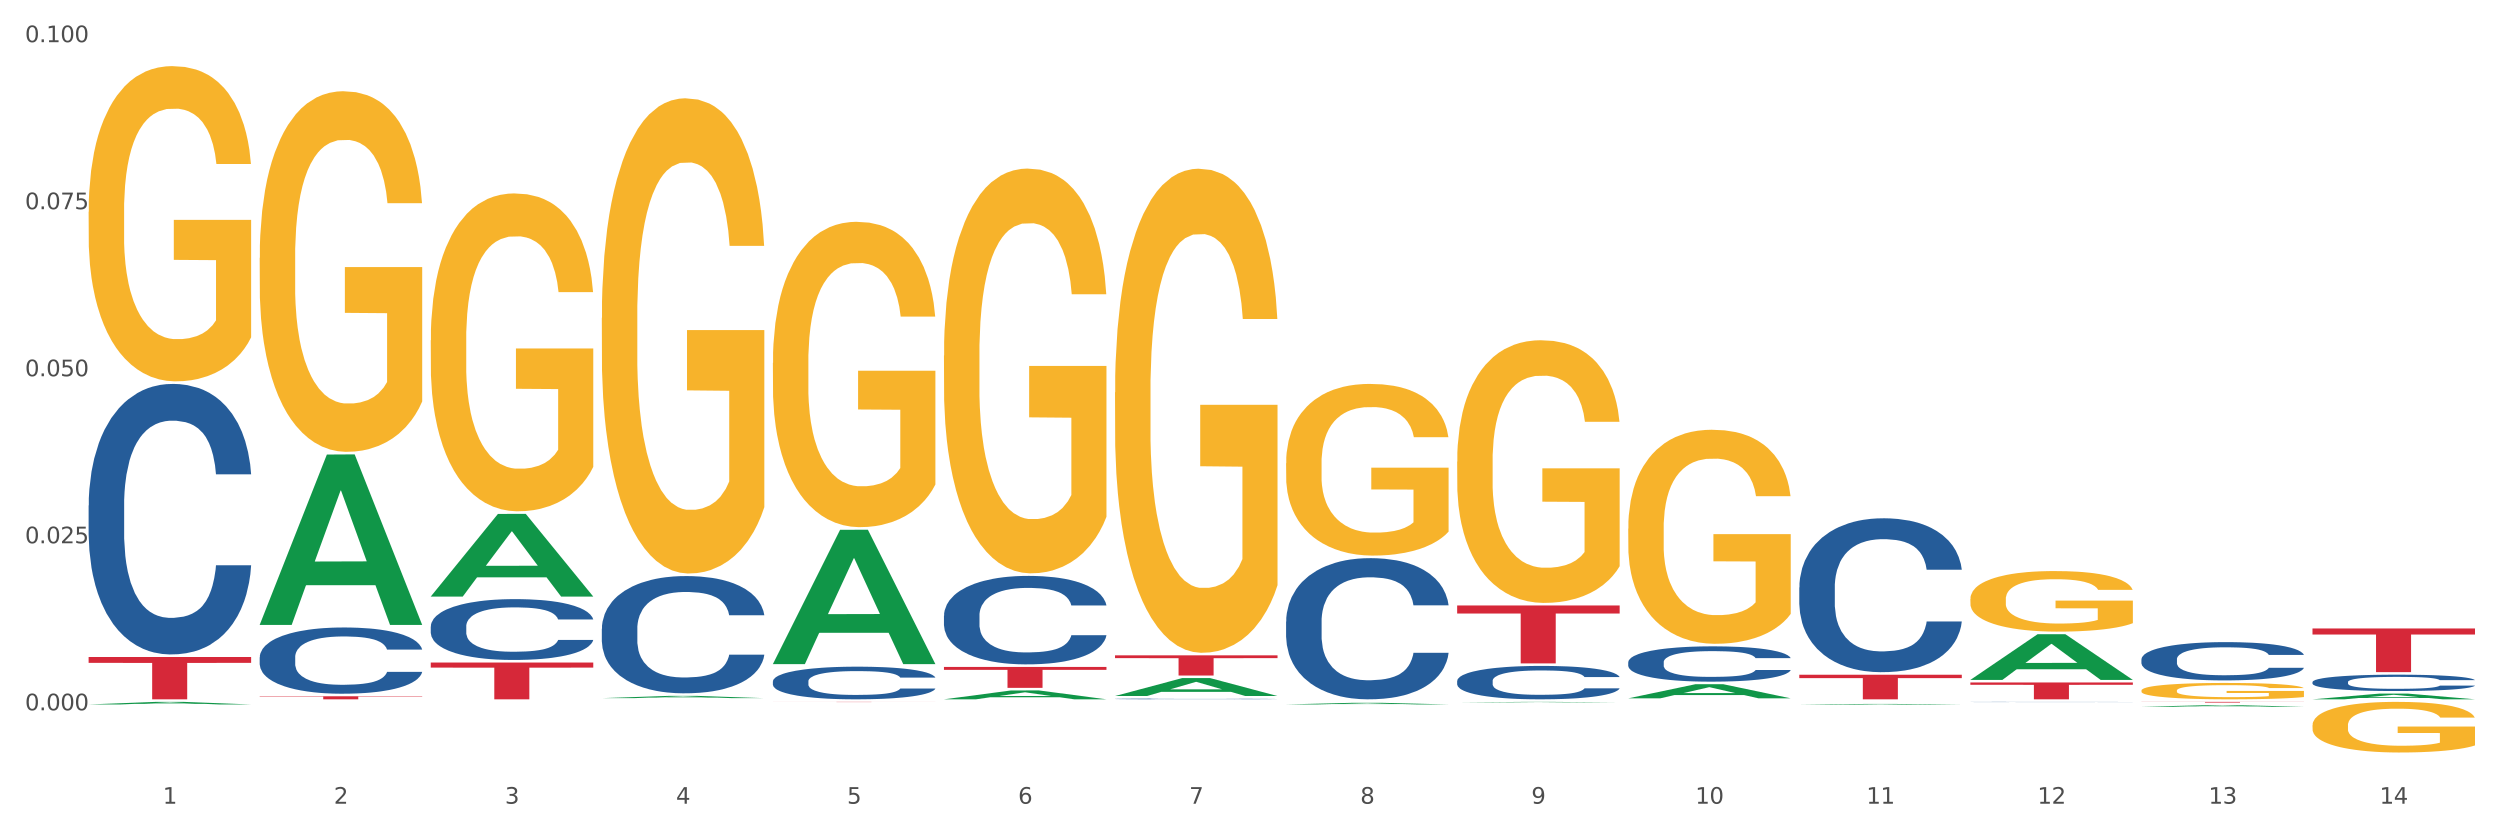 <?xml version="1.0" encoding="utf-8" standalone="no"?>
<!DOCTYPE svg PUBLIC "-//W3C//DTD SVG 1.1//EN"
  "http://www.w3.org/Graphics/SVG/1.1/DTD/svg11.dtd">
<svg xmlns:xlink="http://www.w3.org/1999/xlink" width="1080pt" height="360pt" viewBox="0 0 1080 360" xmlns="http://www.w3.org/2000/svg" version="1.1">
 <rect x="0" y="0" width="1080" height="360" fill="#333333" stroke="none"/>
 <defs>
  <style type="text/css">*{stroke-linejoin: round; stroke-linecap: butt}</style>
 </defs>
 <g id="figure_1">
  <g id="patch_1">
   <path d="M 0 360 
L 1080 360 
L 1080 0 
L 0 0 
z
" style="fill: #ffffff; stroke: #ffffff; stroke-linejoin: miter"/>
  </g>
  <g id="axes_1">
   <g id="matplotlib.axis_1">
    <g id="xtick_1">
     <g id="text_1">
      <!-- 1 -->
      <g style="fill: #4d4d4d" transform="translate(70.332 347.204) scale(0.096 -0.096)">
       <defs>
        <path id="DejaVuSans-31" d="M 794 531 
L 1825 531 
L 1825 4091 
L 703 3866 
L 703 4441 
L 1819 4666 
L 2450 4666 
L 2450 531 
L 3481 531 
L 3481 0 
L 794 0 
L 794 531 
z
" transform="scale(0.016)"/>
       </defs>
       <use xlink:href="#DejaVuSans-31"/>
      </g>
     </g>
    </g>
    <g id="xtick_2">
     <g id="text_2">
      <!-- 2 -->
      <g style="fill: #4d4d4d" transform="translate(144.233 347.204) scale(0.096 -0.096)">
       <defs>
        <path id="DejaVuSans-32" d="M 1228 531 
L 3431 531 
L 3431 0 
L 469 0 
L 469 531 
Q 828 903 1448 1529 
Q 2069 2156 2228 2338 
Q 2531 2678 2651 2914 
Q 2772 3150 2772 3378 
Q 2772 3750 2511 3984 
Q 2250 4219 1831 4219 
Q 1534 4219 1204 4116 
Q 875 4013 500 3803 
L 500 4441 
Q 881 4594 1212 4672 
Q 1544 4750 1819 4750 
Q 2544 4750 2975 4387 
Q 3406 4025 3406 3419 
Q 3406 3131 3298 2873 
Q 3191 2616 2906 2266 
Q 2828 2175 2409 1742 
Q 1991 1309 1228 531 
z
" transform="scale(0.016)"/>
       </defs>
       <use xlink:href="#DejaVuSans-32"/>
      </g>
     </g>
    </g>
    <g id="xtick_3">
     <g id="text_3">
      <!-- 3 -->
      <g style="fill: #4d4d4d" transform="translate(218.134 347.204) scale(0.096 -0.096)">
       <defs>
        <path id="DejaVuSans-33" d="M 2597 2516 
Q 3050 2419 3304 2112 
Q 3559 1806 3559 1356 
Q 3559 666 3084 287 
Q 2609 -91 1734 -91 
Q 1441 -91 1130 -33 
Q 819 25 488 141 
L 488 750 
Q 750 597 1062 519 
Q 1375 441 1716 441 
Q 2309 441 2620 675 
Q 2931 909 2931 1356 
Q 2931 1769 2642 2001 
Q 2353 2234 1838 2234 
L 1294 2234 
L 1294 2753 
L 1863 2753 
Q 2328 2753 2575 2939 
Q 2822 3125 2822 3475 
Q 2822 3834 2567 4026 
Q 2313 4219 1838 4219 
Q 1578 4219 1281 4162 
Q 984 4106 628 3988 
L 628 4550 
Q 988 4650 1302 4700 
Q 1616 4750 1894 4750 
Q 2613 4750 3031 4423 
Q 3450 4097 3450 3541 
Q 3450 3153 3228 2886 
Q 3006 2619 2597 2516 
z
" transform="scale(0.016)"/>
       </defs>
       <use xlink:href="#DejaVuSans-33"/>
      </g>
     </g>
    </g>
    <g id="xtick_4">
     <g id="text_4">
      <!-- 4 -->
      <g style="fill: #4d4d4d" transform="translate(292.034 347.204) scale(0.096 -0.096)">
       <defs>
        <path id="DejaVuSans-34" d="M 2419 4116 
L 825 1625 
L 2419 1625 
L 2419 4116 
z
M 2253 4666 
L 3047 4666 
L 3047 1625 
L 3713 1625 
L 3713 1100 
L 3047 1100 
L 3047 0 
L 2419 0 
L 2419 1100 
L 313 1100 
L 313 1709 
L 2253 4666 
z
" transform="scale(0.016)"/>
       </defs>
       <use xlink:href="#DejaVuSans-34"/>
      </g>
     </g>
    </g>
    <g id="xtick_5">
     <g id="text_5">
      <!-- 5 -->
      <g style="fill: #4d4d4d" transform="translate(365.935 347.204) scale(0.096 -0.096)">
       <defs>
        <path id="DejaVuSans-35" d="M 691 4666 
L 3169 4666 
L 3169 4134 
L 1269 4134 
L 1269 2991 
Q 1406 3038 1543 3061 
Q 1681 3084 1819 3084 
Q 2600 3084 3056 2656 
Q 3513 2228 3513 1497 
Q 3513 744 3044 326 
Q 2575 -91 1722 -91 
Q 1428 -91 1123 -41 
Q 819 9 494 109 
L 494 744 
Q 775 591 1075 516 
Q 1375 441 1709 441 
Q 2250 441 2565 725 
Q 2881 1009 2881 1497 
Q 2881 1984 2565 2268 
Q 2250 2553 1709 2553 
Q 1456 2553 1204 2497 
Q 953 2441 691 2322 
L 691 4666 
z
" transform="scale(0.016)"/>
       </defs>
       <use xlink:href="#DejaVuSans-35"/>
      </g>
     </g>
    </g>
    <g id="xtick_6">
     <g id="text_6">
      <!-- 6 -->
      <g style="fill: #4d4d4d" transform="translate(439.836 347.204) scale(0.096 -0.096)">
       <defs>
        <path id="DejaVuSans-36" d="M 2113 2584 
Q 1688 2584 1439 2293 
Q 1191 2003 1191 1497 
Q 1191 994 1439 701 
Q 1688 409 2113 409 
Q 2538 409 2786 701 
Q 3034 994 3034 1497 
Q 3034 2003 2786 2293 
Q 2538 2584 2113 2584 
z
M 3366 4563 
L 3366 3988 
Q 3128 4100 2886 4159 
Q 2644 4219 2406 4219 
Q 1781 4219 1451 3797 
Q 1122 3375 1075 2522 
Q 1259 2794 1537 2939 
Q 1816 3084 2150 3084 
Q 2853 3084 3261 2657 
Q 3669 2231 3669 1497 
Q 3669 778 3244 343 
Q 2819 -91 2113 -91 
Q 1303 -91 875 529 
Q 447 1150 447 2328 
Q 447 3434 972 4092 
Q 1497 4750 2381 4750 
Q 2619 4750 2861 4703 
Q 3103 4656 3366 4563 
z
" transform="scale(0.016)"/>
       </defs>
       <use xlink:href="#DejaVuSans-36"/>
      </g>
     </g>
    </g>
    <g id="xtick_7">
     <g id="text_7">
      <!-- 7 -->
      <g style="fill: #4d4d4d" transform="translate(513.737 347.204) scale(0.096 -0.096)">
       <defs>
        <path id="DejaVuSans-37" d="M 525 4666 
L 3525 4666 
L 3525 4397 
L 1831 0 
L 1172 0 
L 2766 4134 
L 525 4134 
L 525 4666 
z
" transform="scale(0.016)"/>
       </defs>
       <use xlink:href="#DejaVuSans-37"/>
      </g>
     </g>
    </g>
    <g id="xtick_8">
     <g id="text_8">
      <!-- 8 -->
      <g style="fill: #4d4d4d" transform="translate(587.638 347.204) scale(0.096 -0.096)">
       <defs>
        <path id="DejaVuSans-38" d="M 2034 2216 
Q 1584 2216 1326 1975 
Q 1069 1734 1069 1313 
Q 1069 891 1326 650 
Q 1584 409 2034 409 
Q 2484 409 2743 651 
Q 3003 894 3003 1313 
Q 3003 1734 2745 1975 
Q 2488 2216 2034 2216 
z
M 1403 2484 
Q 997 2584 770 2862 
Q 544 3141 544 3541 
Q 544 4100 942 4425 
Q 1341 4750 2034 4750 
Q 2731 4750 3128 4425 
Q 3525 4100 3525 3541 
Q 3525 3141 3298 2862 
Q 3072 2584 2669 2484 
Q 3125 2378 3379 2068 
Q 3634 1759 3634 1313 
Q 3634 634 3220 271 
Q 2806 -91 2034 -91 
Q 1263 -91 848 271 
Q 434 634 434 1313 
Q 434 1759 690 2068 
Q 947 2378 1403 2484 
z
M 1172 3481 
Q 1172 3119 1398 2916 
Q 1625 2713 2034 2713 
Q 2441 2713 2670 2916 
Q 2900 3119 2900 3481 
Q 2900 3844 2670 4047 
Q 2441 4250 2034 4250 
Q 1625 4250 1398 4047 
Q 1172 3844 1172 3481 
z
" transform="scale(0.016)"/>
       </defs>
       <use xlink:href="#DejaVuSans-38"/>
      </g>
     </g>
    </g>
    <g id="xtick_9">
     <g id="text_9">
      <!-- 9 -->
      <g style="fill: #4d4d4d" transform="translate(661.539 347.204) scale(0.096 -0.096)">
       <defs>
        <path id="DejaVuSans-39" d="M 703 97 
L 703 672 
Q 941 559 1184 500 
Q 1428 441 1663 441 
Q 2288 441 2617 861 
Q 2947 1281 2994 2138 
Q 2813 1869 2534 1725 
Q 2256 1581 1919 1581 
Q 1219 1581 811 2004 
Q 403 2428 403 3163 
Q 403 3881 828 4315 
Q 1253 4750 1959 4750 
Q 2769 4750 3195 4129 
Q 3622 3509 3622 2328 
Q 3622 1225 3098 567 
Q 2575 -91 1691 -91 
Q 1453 -91 1209 -44 
Q 966 3 703 97 
z
M 1959 2075 
Q 2384 2075 2632 2365 
Q 2881 2656 2881 3163 
Q 2881 3666 2632 3958 
Q 2384 4250 1959 4250 
Q 1534 4250 1286 3958 
Q 1038 3666 1038 3163 
Q 1038 2656 1286 2365 
Q 1534 2075 1959 2075 
z
" transform="scale(0.016)"/>
       </defs>
       <use xlink:href="#DejaVuSans-39"/>
      </g>
     </g>
    </g>
    <g id="xtick_10">
     <g id="text_10">
      <!-- 10 -->
      <g style="fill: #4d4d4d" transform="translate(732.386 347.204) scale(0.096 -0.096)">
       <defs>
        <path id="DejaVuSans-30" d="M 2034 4250 
Q 1547 4250 1301 3770 
Q 1056 3291 1056 2328 
Q 1056 1369 1301 889 
Q 1547 409 2034 409 
Q 2525 409 2770 889 
Q 3016 1369 3016 2328 
Q 3016 3291 2770 3770 
Q 2525 4250 2034 4250 
z
M 2034 4750 
Q 2819 4750 3233 4129 
Q 3647 3509 3647 2328 
Q 3647 1150 3233 529 
Q 2819 -91 2034 -91 
Q 1250 -91 836 529 
Q 422 1150 422 2328 
Q 422 3509 836 4129 
Q 1250 4750 2034 4750 
z
" transform="scale(0.016)"/>
       </defs>
       <use xlink:href="#DejaVuSans-31"/>
       <use xlink:href="#DejaVuSans-30" transform="translate(63.623 0)"/>
      </g>
     </g>
    </g>
    <g id="xtick_11">
     <g id="text_11">
      <!-- 11 -->
      <g style="fill: #4d4d4d" transform="translate(806.287 347.204) scale(0.096 -0.096)">
       <use xlink:href="#DejaVuSans-31"/>
       <use xlink:href="#DejaVuSans-31" transform="translate(63.623 0)"/>
      </g>
     </g>
    </g>
    <g id="xtick_12">
     <g id="text_12">
      <!-- 12 -->
      <g style="fill: #4d4d4d" transform="translate(880.187 347.204) scale(0.096 -0.096)">
       <use xlink:href="#DejaVuSans-31"/>
       <use xlink:href="#DejaVuSans-32" transform="translate(63.623 0)"/>
      </g>
     </g>
    </g>
    <g id="xtick_13">
     <g id="text_13">
      <!-- 13 -->
      <g style="fill: #4d4d4d" transform="translate(954.088 347.204) scale(0.096 -0.096)">
       <use xlink:href="#DejaVuSans-31"/>
       <use xlink:href="#DejaVuSans-33" transform="translate(63.623 0)"/>
      </g>
     </g>
    </g>
    <g id="xtick_14">
     <g id="text_14">
      <!-- 14 -->
      <g style="fill: #4d4d4d" transform="translate(1027.989 347.204) scale(0.096 -0.096)">
       <use xlink:href="#DejaVuSans-31"/>
       <use xlink:href="#DejaVuSans-34" transform="translate(63.623 0)"/>
      </g>
     </g>
    </g>
    <g id="xtick_15"/>
    <g id="xtick_16"/>
    <g id="xtick_17"/>
    <g id="xtick_18"/>
    <g id="xtick_19"/>
    <g id="xtick_20"/>
    <g id="xtick_21"/>
    <g id="xtick_22"/>
    <g id="xtick_23"/>
    <g id="xtick_24"/>
    <g id="xtick_25"/>
    <g id="xtick_26"/>
    <g id="xtick_27"/>
   </g>
   <g id="matplotlib.axis_2">
    <g id="ytick_1">
     <g id="text_15">
      <!-- 0.000 -->
      <g style="fill: #4d4d4d" transform="translate(10.8 306.854) scale(0.096 -0.096)">
       <defs>
        <path id="DejaVuSans-2e" d="M 684 794 
L 1344 794 
L 1344 0 
L 684 0 
L 684 794 
z
" transform="scale(0.016)"/>
       </defs>
       <use xlink:href="#DejaVuSans-30"/>
       <use xlink:href="#DejaVuSans-2e" transform="translate(63.623 0)"/>
       <use xlink:href="#DejaVuSans-30" transform="translate(95.41 0)"/>
       <use xlink:href="#DejaVuSans-30" transform="translate(159.033 0)"/>
       <use xlink:href="#DejaVuSans-30" transform="translate(222.656 0)"/>
      </g>
     </g>
    </g>
    <g id="ytick_2">
     <g id="text_16">
      <!-- 0.025 -->
      <g style="fill: #4d4d4d" transform="translate(10.8 234.696) scale(0.096 -0.096)">
       <use xlink:href="#DejaVuSans-30"/>
       <use xlink:href="#DejaVuSans-2e" transform="translate(63.623 0)"/>
       <use xlink:href="#DejaVuSans-30" transform="translate(95.41 0)"/>
       <use xlink:href="#DejaVuSans-32" transform="translate(159.033 0)"/>
       <use xlink:href="#DejaVuSans-35" transform="translate(222.656 0)"/>
      </g>
     </g>
    </g>
    <g id="ytick_3">
     <g id="text_17">
      <!-- 0.050 -->
      <g style="fill: #4d4d4d" transform="translate(10.8 162.538) scale(0.096 -0.096)">
       <use xlink:href="#DejaVuSans-30"/>
       <use xlink:href="#DejaVuSans-2e" transform="translate(63.623 0)"/>
       <use xlink:href="#DejaVuSans-30" transform="translate(95.41 0)"/>
       <use xlink:href="#DejaVuSans-35" transform="translate(159.033 0)"/>
       <use xlink:href="#DejaVuSans-30" transform="translate(222.656 0)"/>
      </g>
     </g>
    </g>
    <g id="ytick_4">
     <g id="text_18">
      <!-- 0.075 -->
      <g style="fill: #4d4d4d" transform="translate(10.8 90.38) scale(0.096 -0.096)">
       <use xlink:href="#DejaVuSans-30"/>
       <use xlink:href="#DejaVuSans-2e" transform="translate(63.623 0)"/>
       <use xlink:href="#DejaVuSans-30" transform="translate(95.41 0)"/>
       <use xlink:href="#DejaVuSans-37" transform="translate(159.033 0)"/>
       <use xlink:href="#DejaVuSans-35" transform="translate(222.656 0)"/>
      </g>
     </g>
    </g>
    <g id="ytick_5">
     <g id="text_19">
      <!-- 0.100 -->
      <g style="fill: #4d4d4d" transform="translate(10.8 18.222) scale(0.096 -0.096)">
       <use xlink:href="#DejaVuSans-30"/>
       <use xlink:href="#DejaVuSans-2e" transform="translate(63.623 0)"/>
       <use xlink:href="#DejaVuSans-31" transform="translate(95.41 0)"/>
       <use xlink:href="#DejaVuSans-30" transform="translate(159.033 0)"/>
       <use xlink:href="#DejaVuSans-30" transform="translate(222.656 0)"/>
      </g>
     </g>
    </g>
    <g id="ytick_6"/>
    <g id="ytick_7"/>
    <g id="ytick_8"/>
    <g id="ytick_9"/>
   </g>
   <g id="PolyCollection_1">
    <path d="M 38.283 304.323 
L 38.355 304.322 
L 67.306 303.208 
L 79.321 303.207 
L 108.489 304.326 
L 94.592 304.326 
L 88.296 304.065 
L 58.404 304.065 
L 58.187 304.069 
L 52.107 304.326 
L 38.283 304.326 
L 38.283 304.323 
L 62.167 303.91 
L 84.532 303.908 
L 73.458 303.445 
L 73.314 303.443 
L 73.169 303.446 
L 62.095 303.908 
L 62.167 303.91 
L 38.283 304.323 
z
" clip-path="url(#p146584afdc)" style="fill: #109648"/>
    <path d="M 333.886 303.207 
L 404.092 303.207 
L 404.092 303.22 
L 376.476 303.22 
L 376.476 303.3 
L 361.337 303.3 
L 361.337 303.22 
L 333.886 303.22 
L 333.886 303.207 
L 333.886 303.207 
z
" clip-path="url(#p146584afdc)" style="fill: #d62839"/>
    <path d="M 407.787 288.113 
L 477.993 288.113 
L 477.993 289.371 
L 450.377 289.38 
L 450.377 297.167 
L 435.237 297.167 
L 435.237 289.38 
L 407.787 289.371 
L 407.787 288.121 
L 407.787 288.113 
z
" clip-path="url(#p146584afdc)" style="fill: #d62839"/>
    <path d="M 481.688 283.114 
L 551.894 283.114 
L 551.894 284.324 
L 524.277 284.332 
L 524.277 291.822 
L 509.138 291.822 
L 509.138 284.332 
L 481.688 284.324 
L 481.688 283.122 
L 481.688 283.114 
z
" clip-path="url(#p146584afdc)" style="fill: #d62839"/>
    <path d="M 629.49 261.561 
L 699.696 261.561 
L 699.696 265.037 
L 672.079 265.061 
L 672.079 286.577 
L 656.94 286.577 
L 656.94 265.061 
L 629.49 265.037 
L 629.49 261.584 
L 629.49 261.561 
z
" clip-path="url(#p146584afdc)" style="fill: #d62839"/>
    <path d="M 777.292 291.48 
L 847.497 291.48 
L 847.497 292.957 
L 819.881 292.967 
L 819.881 302.108 
L 804.742 302.108 
L 804.742 292.967 
L 777.292 292.957 
L 777.292 291.49 
L 777.292 291.48 
z
" clip-path="url(#p146584afdc)" style="fill: #d62839"/>
    <path d="M 851.192 294.83 
L 921.398 294.83 
L 921.398 295.842 
L 893.782 295.849 
L 893.782 302.108 
L 878.643 302.108 
L 878.643 295.849 
L 851.192 295.842 
L 851.192 294.837 
L 851.192 294.83 
z
" clip-path="url(#p146584afdc)" style="fill: #d62839"/>
    <path d="M 925.093 303.207 
L 995.299 303.207 
L 995.299 303.249 
L 967.683 303.249 
L 967.683 303.512 
L 952.543 303.512 
L 952.543 303.249 
L 925.093 303.249 
L 925.093 303.207 
L 925.093 303.207 
z
" clip-path="url(#p146584afdc)" style="fill: #d62839"/>
    <path d="M 998.994 271.493 
L 1069.2 271.493 
L 1069.2 274.115 
L 1041.583 274.132 
L 1041.583 290.359 
L 1026.444 290.359 
L 1026.444 274.132 
L 998.994 274.115 
L 998.994 271.511 
L 998.994 271.493 
z
" clip-path="url(#p146584afdc)" style="fill: #d62839"/>
    <path d="M 703.391 228.382 
L 703.474 228.298 
L 703.474 225.258 
L 703.639 222.64 
L 704.468 216.306 
L 705.712 211.071 
L 706.623 208.284 
L 707.535 206.004 
L 708.613 203.724 
L 709.939 201.359 
L 712.343 197.897 
L 713.835 196.123 
L 715.658 194.265 
L 718.974 191.563 
L 721.377 190.043 
L 723.864 188.776 
L 727.925 187.256 
L 730.578 186.581 
L 733.396 186.074 
L 736.794 185.736 
L 739.364 185.652 
L 745 185.905 
L 749.808 186.665 
L 752.129 187.256 
L 755.113 188.27 
L 756.687 188.945 
L 759.257 190.296 
L 761.909 192.07 
L 763.733 193.59 
L 766.468 196.461 
L 768.54 199.332 
L 770.447 202.879 
L 771.441 205.328 
L 772.187 207.608 
L 772.851 210.226 
L 773.514 214.364 
L 758.594 214.364 
L 758.014 211.408 
L 757.102 208.622 
L 755.776 205.919 
L 754.615 204.23 
L 752.626 202.119 
L 750.802 200.768 
L 748.896 199.755 
L 746.575 198.91 
L 744.752 198.488 
L 742.182 198.15 
L 737.126 198.234 
L 733.728 198.91 
L 731.407 199.755 
L 729.915 200.515 
L 728.589 201.359 
L 727.097 202.541 
L 725.356 204.315 
L 724.113 205.919 
L 722.869 207.946 
L 721.875 209.973 
L 720.963 212.337 
L 720.217 214.871 
L 719.637 217.489 
L 719.139 220.698 
L 718.725 226.018 
L 718.725 237.587 
L 718.891 240.205 
L 719.305 243.667 
L 719.802 246.285 
L 720.631 249.41 
L 721.377 251.521 
L 722.786 254.561 
L 724.361 257.095 
L 725.605 258.699 
L 726.848 260.05 
L 729.003 261.908 
L 731.407 263.428 
L 733.479 264.357 
L 736.297 265.202 
L 738.204 265.539 
L 739.861 265.708 
L 743.923 265.708 
L 746.824 265.455 
L 750.056 264.864 
L 752.543 264.104 
L 754.615 263.175 
L 756.936 261.655 
L 758.428 260.219 
L 758.428 242.57 
L 740.193 242.485 
L 740.193 230.747 
L 773.597 230.747 
L 773.597 265.202 
L 772.187 266.975 
L 770.613 268.579 
L 768.955 270.015 
L 766.468 271.789 
L 763.484 273.477 
L 760.832 274.66 
L 758.014 275.673 
L 754.698 276.602 
L 750.388 277.447 
L 747.736 277.784 
L 744.42 278.038 
L 740.524 278.122 
L 737.126 277.953 
L 733.811 277.531 
L 730.329 276.771 
L 726.931 275.673 
L 724.361 274.575 
L 721.792 273.224 
L 719.057 271.451 
L 716.901 269.762 
L 715.244 268.242 
L 713.42 266.299 
L 711.431 263.766 
L 709.939 261.486 
L 708.613 259.121 
L 707.204 256.081 
L 706.209 253.463 
L 705.214 250.17 
L 704.634 247.721 
L 703.971 243.921 
L 703.474 238.601 
L 703.391 228.382 
z
" clip-path="url(#p146584afdc)" style="fill: #f7b32b"/>
    <path d="M 629.49 199.419 
L 629.573 199.316 
L 629.573 195.585 
L 629.739 192.372 
L 630.567 184.599 
L 631.811 178.174 
L 632.722 174.754 
L 633.634 171.956 
L 634.712 169.157 
L 636.038 166.255 
L 638.442 162.006 
L 639.934 159.83 
L 641.757 157.55 
L 645.073 154.233 
L 647.476 152.368 
L 649.963 150.813 
L 654.025 148.948 
L 656.677 148.119 
L 659.495 147.497 
L 662.894 147.082 
L 665.463 146.979 
L 671.099 147.29 
L 675.907 148.223 
L 678.228 148.948 
L 681.212 150.192 
L 682.787 151.021 
L 685.356 152.679 
L 688.009 154.855 
L 689.832 156.721 
L 692.567 160.244 
L 694.64 163.768 
L 696.546 168.121 
L 697.541 171.126 
L 698.287 173.925 
L 698.95 177.137 
L 699.613 182.216 
L 684.693 182.216 
L 684.113 178.588 
L 683.201 175.168 
L 681.875 171.852 
L 680.714 169.779 
L 678.725 167.188 
L 676.902 165.53 
L 674.995 164.286 
L 672.674 163.25 
L 670.851 162.732 
L 668.281 162.317 
L 663.225 162.421 
L 659.827 163.25 
L 657.506 164.286 
L 656.014 165.219 
L 654.688 166.255 
L 653.196 167.706 
L 651.455 169.883 
L 650.212 171.852 
L 648.968 174.339 
L 647.974 176.826 
L 647.062 179.728 
L 646.316 182.837 
L 645.736 186.05 
L 645.239 189.988 
L 644.824 196.518 
L 644.824 210.716 
L 644.99 213.929 
L 645.404 218.178 
L 645.902 221.391 
L 646.731 225.225 
L 647.476 227.816 
L 648.886 231.547 
L 650.46 234.656 
L 651.704 236.625 
L 652.947 238.284 
L 655.102 240.564 
L 657.506 242.429 
L 659.578 243.569 
L 662.396 244.605 
L 664.303 245.02 
L 665.96 245.227 
L 670.022 245.227 
L 672.923 244.916 
L 676.156 244.191 
L 678.642 243.258 
L 680.714 242.118 
L 683.035 240.253 
L 684.527 238.491 
L 684.527 216.831 
L 666.292 216.727 
L 666.292 202.321 
L 699.696 202.321 
L 699.696 244.605 
L 698.287 246.782 
L 696.712 248.751 
L 695.054 250.513 
L 692.567 252.689 
L 689.583 254.762 
L 686.931 256.213 
L 684.113 257.457 
L 680.797 258.597 
L 676.487 259.633 
L 673.835 260.047 
L 670.519 260.358 
L 666.624 260.462 
L 663.225 260.255 
L 659.91 259.737 
L 656.428 258.804 
L 653.03 257.457 
L 650.46 256.109 
L 647.891 254.451 
L 645.156 252.275 
L 643.001 250.202 
L 641.343 248.336 
L 639.519 245.953 
L 637.53 242.844 
L 636.038 240.045 
L 634.712 237.144 
L 633.303 233.413 
L 632.308 230.2 
L 631.313 226.158 
L 630.733 223.152 
L 630.07 218.489 
L 629.573 211.96 
L 629.49 199.419 
z
" clip-path="url(#p146584afdc)" style="fill: #f7b32b"/>
    <path d="M 555.589 200.123 
L 555.672 200.055 
L 555.672 197.616 
L 555.838 195.517 
L 556.667 190.436 
L 557.91 186.237 
L 558.822 184.001 
L 559.733 182.172 
L 560.811 180.343 
L 562.137 178.447 
L 564.541 175.67 
L 566.033 174.247 
L 567.856 172.757 
L 571.172 170.589 
L 573.576 169.37 
L 576.062 168.354 
L 580.124 167.135 
L 582.776 166.593 
L 585.594 166.186 
L 588.993 165.915 
L 591.562 165.848 
L 597.199 166.051 
L 602.006 166.661 
L 604.327 167.135 
L 607.311 167.948 
L 608.886 168.489 
L 611.455 169.573 
L 614.108 170.996 
L 615.931 172.215 
L 618.667 174.518 
L 620.739 176.821 
L 622.645 179.666 
L 623.64 181.63 
L 624.386 183.459 
L 625.049 185.559 
L 625.712 188.878 
L 610.792 188.878 
L 610.212 186.507 
L 609.3 184.272 
L 607.974 182.105 
L 606.814 180.75 
L 604.824 179.056 
L 603.001 177.973 
L 601.094 177.16 
L 598.773 176.482 
L 596.95 176.144 
L 594.38 175.873 
L 589.324 175.94 
L 585.926 176.482 
L 583.605 177.16 
L 582.113 177.769 
L 580.787 178.447 
L 579.295 179.395 
L 577.554 180.818 
L 576.311 182.105 
L 575.068 183.73 
L 574.073 185.356 
L 573.161 187.253 
L 572.415 189.285 
L 571.835 191.385 
L 571.338 193.959 
L 570.923 198.226 
L 570.923 207.506 
L 571.089 209.606 
L 571.503 212.383 
L 572.001 214.483 
L 572.83 216.989 
L 573.576 218.683 
L 574.985 221.121 
L 576.56 223.153 
L 577.803 224.44 
L 579.046 225.524 
L 581.201 227.014 
L 583.605 228.234 
L 585.677 228.979 
L 588.495 229.656 
L 590.402 229.927 
L 592.06 230.062 
L 596.121 230.062 
L 599.022 229.859 
L 602.255 229.385 
L 604.741 228.775 
L 606.814 228.03 
L 609.134 226.811 
L 610.626 225.66 
L 610.626 211.502 
L 592.391 211.435 
L 592.391 202.019 
L 625.795 202.019 
L 625.795 229.656 
L 624.386 231.079 
L 622.811 232.366 
L 621.153 233.517 
L 618.667 234.94 
L 615.683 236.294 
L 613.03 237.243 
L 610.212 238.055 
L 606.896 238.801 
L 602.586 239.478 
L 599.934 239.749 
L 596.618 239.952 
L 592.723 240.02 
L 589.324 239.884 
L 586.009 239.546 
L 582.527 238.936 
L 579.129 238.055 
L 576.56 237.175 
L 573.99 236.091 
L 571.255 234.669 
L 569.1 233.314 
L 567.442 232.095 
L 565.618 230.537 
L 563.629 228.504 
L 562.137 226.676 
L 560.811 224.779 
L 559.402 222.34 
L 558.407 220.241 
L 557.413 217.599 
L 556.832 215.634 
L 556.169 212.586 
L 555.672 208.319 
L 555.589 200.123 
z
" clip-path="url(#p146584afdc)" style="fill: #f7b32b"/>
    <path d="M 481.688 169.518 
L 481.771 169.327 
L 481.771 162.451 
L 481.937 156.531 
L 482.766 142.206 
L 484.009 130.364 
L 484.921 124.061 
L 485.833 118.904 
L 486.91 113.747 
L 488.236 108.399 
L 490.64 100.569 
L 492.132 96.558 
L 493.956 92.356 
L 497.271 86.244 
L 499.675 82.806 
L 502.161 79.941 
L 506.223 76.503 
L 508.875 74.975 
L 511.693 73.829 
L 515.092 73.065 
L 517.661 72.874 
L 523.298 73.447 
L 528.105 75.166 
L 530.426 76.503 
L 533.41 78.795 
L 534.985 80.323 
L 537.554 83.379 
L 540.207 87.39 
L 542.03 90.828 
L 544.766 97.322 
L 546.838 103.816 
L 548.744 111.837 
L 549.739 117.376 
L 550.485 122.533 
L 551.148 128.454 
L 551.811 137.813 
L 536.891 137.813 
L 536.311 131.128 
L 535.399 124.825 
L 534.073 118.713 
L 532.913 114.893 
L 530.923 110.118 
L 529.1 107.062 
L 527.193 104.771 
L 524.873 102.861 
L 523.049 101.906 
L 520.48 101.142 
L 515.423 101.333 
L 512.025 102.861 
L 509.704 104.771 
L 508.212 106.489 
L 506.886 108.399 
L 505.394 111.073 
L 503.653 115.084 
L 502.41 118.713 
L 501.167 123.297 
L 500.172 127.881 
L 499.26 133.229 
L 498.514 138.959 
L 497.934 144.88 
L 497.437 152.138 
L 497.022 164.17 
L 497.022 190.337 
L 497.188 196.258 
L 497.603 204.089 
L 498.1 210.01 
L 498.929 217.076 
L 499.675 221.851 
L 501.084 228.727 
L 502.659 234.457 
L 503.902 238.086 
L 505.145 241.142 
L 507.3 245.344 
L 509.704 248.782 
L 511.776 250.883 
L 514.595 252.793 
L 516.501 253.557 
L 518.159 253.939 
L 522.22 253.939 
L 525.121 253.366 
L 528.354 252.029 
L 530.841 250.31 
L 532.913 248.209 
L 535.234 244.771 
L 536.726 241.524 
L 536.726 201.606 
L 518.49 201.415 
L 518.49 174.866 
L 551.894 174.866 
L 551.894 252.793 
L 550.485 256.804 
L 548.91 260.433 
L 547.252 263.679 
L 544.766 267.69 
L 541.782 271.51 
L 539.129 274.184 
L 536.311 276.476 
L 532.996 278.577 
L 528.685 280.487 
L 526.033 281.251 
L 522.718 281.824 
L 518.822 282.015 
L 515.423 281.633 
L 512.108 280.678 
L 508.627 278.959 
L 505.228 276.476 
L 502.659 273.993 
L 500.089 270.937 
L 497.354 266.926 
L 495.199 263.106 
L 493.541 259.669 
L 491.718 255.276 
L 489.728 249.546 
L 488.236 244.389 
L 486.91 239.041 
L 485.501 232.165 
L 484.506 226.244 
L 483.512 218.795 
L 482.931 213.256 
L 482.268 204.662 
L 481.771 192.629 
L 481.688 169.518 
z
" clip-path="url(#p146584afdc)" style="fill: #f7b32b"/>
    <path d="M 407.787 153.623 
L 407.87 153.463 
L 407.87 147.714 
L 408.036 142.763 
L 408.865 130.786 
L 410.108 120.884 
L 411.02 115.614 
L 411.932 111.302 
L 413.009 106.99 
L 414.335 102.519 
L 416.739 95.971 
L 418.231 92.617 
L 420.055 89.104 
L 423.37 83.994 
L 425.774 81.119 
L 428.261 78.723 
L 432.322 75.849 
L 434.974 74.571 
L 437.793 73.613 
L 441.191 72.974 
L 443.761 72.815 
L 449.397 73.294 
L 454.204 74.731 
L 456.525 75.849 
L 459.509 77.765 
L 461.084 79.043 
L 463.654 81.598 
L 466.306 84.952 
L 468.129 87.826 
L 470.865 93.256 
L 472.937 98.686 
L 474.843 105.393 
L 475.838 110.025 
L 476.584 114.337 
L 477.247 119.287 
L 477.91 127.113 
L 462.99 127.113 
L 462.41 121.523 
L 461.498 116.253 
L 460.172 111.143 
L 459.012 107.949 
L 457.023 103.956 
L 455.199 101.401 
L 453.293 99.484 
L 450.972 97.887 
L 449.148 97.089 
L 446.579 96.45 
L 441.523 96.61 
L 438.124 97.887 
L 435.803 99.484 
L 434.311 100.922 
L 432.985 102.519 
L 431.493 104.755 
L 429.753 108.108 
L 428.509 111.143 
L 427.266 114.975 
L 426.271 118.808 
L 425.359 123.28 
L 424.613 128.071 
L 424.033 133.022 
L 423.536 139.09 
L 423.122 149.151 
L 423.122 171.03 
L 423.287 175.981 
L 423.702 182.529 
L 424.199 187.479 
L 425.028 193.388 
L 425.774 197.381 
L 427.183 203.13 
L 428.758 207.921 
L 430.001 210.955 
L 431.244 213.51 
L 433.4 217.024 
L 435.803 219.898 
L 437.876 221.655 
L 440.694 223.252 
L 442.6 223.891 
L 444.258 224.21 
L 448.319 224.21 
L 451.22 223.731 
L 454.453 222.613 
L 456.94 221.176 
L 459.012 219.419 
L 461.333 216.545 
L 462.825 213.83 
L 462.825 180.452 
L 444.589 180.293 
L 444.589 158.094 
L 477.993 158.094 
L 477.993 223.252 
L 476.584 226.606 
L 475.009 229.64 
L 473.351 232.355 
L 470.865 235.709 
L 467.881 238.903 
L 465.228 241.138 
L 462.41 243.055 
L 459.095 244.812 
L 454.785 246.409 
L 452.132 247.047 
L 448.817 247.526 
L 444.921 247.686 
L 441.523 247.367 
L 438.207 246.568 
L 434.726 245.131 
L 431.327 243.055 
L 428.758 240.979 
L 426.188 238.424 
L 423.453 235.07 
L 421.298 231.876 
L 419.64 229.001 
L 417.817 225.328 
L 415.827 220.537 
L 414.335 216.225 
L 413.009 211.754 
L 411.6 206.004 
L 410.605 201.054 
L 409.611 194.825 
L 409.031 190.194 
L 408.368 183.008 
L 407.87 172.947 
L 407.787 153.623 
z
" clip-path="url(#p146584afdc)" style="fill: #f7b32b"/>
    <path d="M 333.886 156.776 
L 333.969 156.655 
L 333.969 152.318 
L 334.135 148.584 
L 334.964 139.548 
L 336.207 132.079 
L 337.119 128.103 
L 338.031 124.85 
L 339.108 121.597 
L 340.435 118.224 
L 342.838 113.285 
L 344.33 110.755 
L 346.154 108.104 
L 349.469 104.249 
L 351.873 102.081 
L 354.36 100.274 
L 358.421 98.105 
L 361.074 97.141 
L 363.892 96.418 
L 367.29 95.937 
L 369.86 95.816 
L 375.496 96.178 
L 380.304 97.262 
L 382.624 98.105 
L 385.608 99.551 
L 387.183 100.515 
L 389.753 102.442 
L 392.405 104.972 
L 394.229 107.141 
L 396.964 111.237 
L 399.036 115.333 
L 400.943 120.393 
L 401.937 123.886 
L 402.683 127.139 
L 403.346 130.874 
L 404.009 136.777 
L 389.09 136.777 
L 388.509 132.561 
L 387.598 128.585 
L 386.271 124.73 
L 385.111 122.32 
L 383.122 119.308 
L 381.298 117.381 
L 379.392 115.935 
L 377.071 114.73 
L 375.247 114.128 
L 372.678 113.646 
L 367.622 113.767 
L 364.223 114.73 
L 361.902 115.935 
L 360.41 117.019 
L 359.084 118.224 
L 357.592 119.911 
L 355.852 122.441 
L 354.608 124.73 
L 353.365 127.621 
L 352.37 130.513 
L 351.459 133.886 
L 350.713 137.5 
L 350.132 141.235 
L 349.635 145.813 
L 349.221 153.403 
L 349.221 169.907 
L 349.386 173.642 
L 349.801 178.582 
L 350.298 182.316 
L 351.127 186.774 
L 351.873 189.786 
L 353.282 194.123 
L 354.857 197.737 
L 356.1 200.026 
L 357.344 201.953 
L 359.499 204.604 
L 361.902 206.772 
L 363.975 208.098 
L 366.793 209.302 
L 368.699 209.784 
L 370.357 210.025 
L 374.418 210.025 
L 377.32 209.664 
L 380.552 208.82 
L 383.039 207.736 
L 385.111 206.411 
L 387.432 204.242 
L 388.924 202.194 
L 388.924 177.015 
L 370.689 176.895 
L 370.689 160.149 
L 404.092 160.149 
L 404.092 209.302 
L 402.683 211.832 
L 401.108 214.121 
L 399.451 216.169 
L 396.964 218.699 
L 393.98 221.109 
L 391.328 222.795 
L 388.509 224.241 
L 385.194 225.566 
L 380.884 226.771 
L 378.231 227.253 
L 374.916 227.614 
L 371.02 227.735 
L 367.622 227.494 
L 364.306 226.891 
L 360.825 225.807 
L 357.427 224.241 
L 354.857 222.675 
L 352.287 220.747 
L 349.552 218.217 
L 347.397 215.808 
L 345.739 213.639 
L 343.916 210.868 
L 341.927 207.254 
L 340.435 204.001 
L 339.108 200.628 
L 337.699 196.291 
L 336.705 192.556 
L 335.71 187.858 
L 335.13 184.364 
L 334.467 178.943 
L 333.969 171.353 
L 333.886 156.776 
z
" clip-path="url(#p146584afdc)" style="fill: #f7b32b"/>
    <path d="M 259.986 137.325 
L 260.068 137.138 
L 260.068 130.388 
L 260.234 124.576 
L 261.063 110.513 
L 262.306 98.888 
L 263.218 92.701 
L 264.13 87.639 
L 265.208 82.576 
L 266.534 77.326 
L 268.937 69.639 
L 270.429 65.701 
L 272.253 61.576 
L 275.568 55.576 
L 277.972 52.202 
L 280.459 49.389 
L 284.52 46.014 
L 287.173 44.514 
L 289.991 43.389 
L 293.389 42.639 
L 295.959 42.452 
L 301.595 43.014 
L 306.403 44.702 
L 308.724 46.014 
L 311.707 48.264 
L 313.282 49.764 
L 315.852 52.764 
L 318.504 56.701 
L 320.328 60.076 
L 323.063 66.451 
L 325.135 72.826 
L 327.042 80.701 
L 328.036 86.139 
L 328.782 91.201 
L 329.445 97.013 
L 330.109 106.201 
L 315.189 106.201 
L 314.609 99.638 
L 313.697 93.451 
L 312.371 87.451 
L 311.21 83.701 
L 309.221 79.014 
L 307.397 76.014 
L 305.491 73.764 
L 303.17 71.889 
L 301.347 70.951 
L 298.777 70.201 
L 293.721 70.389 
L 290.322 71.889 
L 288.002 73.764 
L 286.51 75.451 
L 285.183 77.326 
L 283.691 79.951 
L 281.951 83.889 
L 280.707 87.451 
L 279.464 91.951 
L 278.47 96.451 
L 277.558 101.701 
L 276.812 107.326 
L 276.232 113.138 
L 275.734 120.263 
L 275.32 132.075 
L 275.32 157.763 
L 275.486 163.575 
L 275.9 171.262 
L 276.397 177.075 
L 277.226 184.012 
L 277.972 188.7 
L 279.381 195.45 
L 280.956 201.075 
L 282.199 204.637 
L 283.443 207.637 
L 285.598 211.762 
L 288.002 215.137 
L 290.074 217.199 
L 292.892 219.074 
L 294.798 219.824 
L 296.456 220.199 
L 300.518 220.199 
L 303.419 219.637 
L 306.651 218.324 
L 309.138 216.637 
L 311.21 214.574 
L 313.531 211.199 
L 315.023 208.012 
L 315.023 168.825 
L 296.788 168.638 
L 296.788 142.575 
L 330.191 142.575 
L 330.191 219.074 
L 328.782 223.012 
L 327.207 226.574 
L 325.55 229.762 
L 323.063 233.699 
L 320.079 237.449 
L 317.427 240.074 
L 314.609 242.324 
L 311.293 244.387 
L 306.983 246.262 
L 304.33 247.012 
L 301.015 247.574 
L 297.119 247.762 
L 293.721 247.387 
L 290.405 246.449 
L 286.924 244.762 
L 283.526 242.324 
L 280.956 239.887 
L 278.387 236.887 
L 275.651 232.949 
L 273.496 229.199 
L 271.839 225.824 
L 270.015 221.512 
L 268.026 215.887 
L 266.534 210.824 
L 265.208 205.575 
L 263.798 198.825 
L 262.804 193.012 
L 261.809 185.7 
L 261.229 180.262 
L 260.566 171.825 
L 260.068 160.013 
L 259.986 137.325 
z
" clip-path="url(#p146584afdc)" style="fill: #f7b32b"/>
    <path d="M 186.085 286.201 
L 256.291 286.201 
L 256.291 288.412 
L 228.674 288.427 
L 228.674 302.108 
L 213.535 302.108 
L 213.535 288.427 
L 186.085 288.412 
L 186.085 286.216 
L 186.085 286.201 
z
" clip-path="url(#p146584afdc)" style="fill: #d62839"/>
    <path d="M 112.184 300.788 
L 182.39 300.788 
L 182.39 300.971 
L 154.773 300.972 
L 154.773 302.108 
L 139.634 302.108 
L 139.634 300.972 
L 112.184 300.971 
L 112.184 300.789 
L 112.184 300.788 
z
" clip-path="url(#p146584afdc)" style="fill: #d62839"/>
    <path d="M 851.192 258.792 
L 851.275 258.768 
L 851.275 257.907 
L 851.441 257.167 
L 852.27 255.374 
L 853.513 253.892 
L 854.425 253.103 
L 855.337 252.458 
L 856.414 251.813 
L 857.741 251.144 
L 860.144 250.164 
L 861.636 249.662 
L 863.46 249.136 
L 866.775 248.371 
L 869.179 247.941 
L 871.666 247.582 
L 875.727 247.152 
L 878.38 246.961 
L 881.198 246.818 
L 884.596 246.722 
L 887.166 246.698 
L 892.802 246.77 
L 897.61 246.985 
L 899.93 247.152 
L 902.914 247.439 
L 904.489 247.63 
L 907.059 248.013 
L 909.711 248.515 
L 911.535 248.945 
L 914.27 249.757 
L 916.342 250.57 
L 918.249 251.574 
L 919.243 252.267 
L 919.989 252.912 
L 920.652 253.653 
L 921.315 254.824 
L 906.396 254.824 
L 905.815 253.988 
L 904.904 253.199 
L 903.577 252.434 
L 902.417 251.956 
L 900.428 251.359 
L 898.604 250.976 
L 896.698 250.689 
L 894.377 250.45 
L 892.553 250.331 
L 889.984 250.235 
L 884.928 250.259 
L 881.529 250.45 
L 879.208 250.689 
L 877.717 250.905 
L 876.39 251.144 
L 874.898 251.478 
L 873.158 251.98 
L 871.914 252.434 
L 870.671 253.008 
L 869.676 253.581 
L 868.765 254.251 
L 868.019 254.968 
L 867.438 255.709 
L 866.941 256.617 
L 866.527 258.123 
L 866.527 261.397 
L 866.692 262.138 
L 867.107 263.118 
L 867.604 263.859 
L 868.433 264.743 
L 869.179 265.341 
L 870.588 266.201 
L 872.163 266.918 
L 873.406 267.372 
L 874.65 267.754 
L 876.805 268.28 
L 879.208 268.71 
L 881.281 268.973 
L 884.099 269.212 
L 886.005 269.308 
L 887.663 269.356 
L 891.725 269.356 
L 894.626 269.284 
L 897.858 269.117 
L 900.345 268.902 
L 902.417 268.639 
L 904.738 268.209 
L 906.23 267.802 
L 906.23 262.807 
L 887.995 262.783 
L 887.995 259.461 
L 921.398 259.461 
L 921.398 269.212 
L 919.989 269.714 
L 918.414 270.168 
L 916.757 270.575 
L 914.27 271.077 
L 911.286 271.555 
L 908.634 271.889 
L 905.815 272.176 
L 902.5 272.439 
L 898.19 272.678 
L 895.537 272.774 
L 892.222 272.845 
L 888.326 272.869 
L 884.928 272.821 
L 881.612 272.702 
L 878.131 272.487 
L 874.733 272.176 
L 872.163 271.865 
L 869.594 271.483 
L 866.858 270.981 
L 864.703 270.503 
L 863.045 270.073 
L 861.222 269.523 
L 859.233 268.806 
L 857.741 268.161 
L 856.414 267.492 
L 855.005 266.631 
L 854.011 265.89 
L 853.016 264.958 
L 852.436 264.265 
L 851.773 263.189 
L 851.275 261.684 
L 851.192 258.792 
z
" clip-path="url(#p146584afdc)" style="fill: #f7b32b"/>
    <path d="M 925.093 298.304 
L 925.176 298.298 
L 925.176 298.065 
L 925.342 297.865 
L 926.171 297.381 
L 927.414 296.98 
L 928.326 296.767 
L 929.238 296.593 
L 930.315 296.418 
L 931.641 296.238 
L 934.045 295.973 
L 935.537 295.837 
L 937.361 295.695 
L 940.676 295.488 
L 943.08 295.372 
L 945.567 295.275 
L 949.628 295.159 
L 952.28 295.107 
L 955.099 295.069 
L 958.497 295.043 
L 961.067 295.036 
L 966.703 295.056 
L 971.51 295.114 
L 973.831 295.159 
L 976.815 295.237 
L 978.39 295.288 
L 980.96 295.392 
L 983.612 295.527 
L 985.436 295.643 
L 988.171 295.863 
L 990.243 296.083 
L 992.149 296.354 
L 993.144 296.541 
L 993.89 296.716 
L 994.553 296.916 
L 995.216 297.232 
L 980.296 297.232 
L 979.716 297.006 
L 978.805 296.793 
L 977.478 296.586 
L 976.318 296.457 
L 974.329 296.296 
L 972.505 296.192 
L 970.599 296.115 
L 968.278 296.05 
L 966.454 296.018 
L 963.885 295.992 
L 958.829 295.999 
L 955.43 296.05 
L 953.109 296.115 
L 951.617 296.173 
L 950.291 296.238 
L 948.799 296.328 
L 947.059 296.464 
L 945.815 296.586 
L 944.572 296.741 
L 943.577 296.896 
L 942.665 297.077 
L 941.92 297.271 
L 941.339 297.471 
L 940.842 297.717 
L 940.428 298.123 
L 940.428 299.008 
L 940.593 299.208 
L 941.008 299.473 
L 941.505 299.673 
L 942.334 299.912 
L 943.08 300.074 
L 944.489 300.306 
L 946.064 300.5 
L 947.307 300.623 
L 948.551 300.726 
L 950.706 300.868 
L 953.109 300.984 
L 955.182 301.055 
L 958 301.12 
L 959.906 301.146 
L 961.564 301.159 
L 965.625 301.159 
L 968.526 301.139 
L 971.759 301.094 
L 974.246 301.036 
L 976.318 300.965 
L 978.639 300.849 
L 980.131 300.739 
L 980.131 299.389 
L 961.895 299.383 
L 961.895 298.485 
L 995.299 298.485 
L 995.299 301.12 
L 993.89 301.256 
L 992.315 301.378 
L 990.657 301.488 
L 988.171 301.624 
L 985.187 301.753 
L 982.534 301.843 
L 979.716 301.921 
L 976.401 301.992 
L 972.091 302.056 
L 969.438 302.082 
L 966.123 302.102 
L 962.227 302.108 
L 958.829 302.095 
L 955.513 302.063 
L 952.032 302.005 
L 948.633 301.921 
L 946.064 301.837 
L 943.494 301.734 
L 940.759 301.598 
L 938.604 301.469 
L 936.946 301.352 
L 935.123 301.204 
L 933.133 301.01 
L 931.641 300.836 
L 930.315 300.655 
L 928.906 300.423 
L 927.912 300.222 
L 926.917 299.97 
L 926.337 299.783 
L 925.674 299.493 
L 925.176 299.086 
L 925.093 298.304 
z
" clip-path="url(#p146584afdc)" style="fill: #f7b32b"/>
    <path d="M 998.994 294.633 
L 999.077 294.626 
L 999.077 294.446 
L 999.326 294.2 
L 1000.239 293.749 
L 1001.401 293.407 
L 1003.392 293.007 
L 1004.471 292.839 
L 1005.882 292.652 
L 1008.786 292.348 
L 1012.106 292.09 
L 1014.43 291.948 
L 1016.172 291.858 
L 1020.073 291.697 
L 1022.313 291.626 
L 1024.637 291.568 
L 1026.628 291.529 
L 1029.948 291.484 
L 1032.603 291.464 
L 1035.674 291.458 
L 1038.246 291.464 
L 1041.649 291.49 
L 1046.628 291.568 
L 1048.537 291.613 
L 1051.109 291.69 
L 1053.765 291.793 
L 1055.922 291.897 
L 1058.412 292.045 
L 1060.984 292.239 
L 1063.474 292.484 
L 1065.217 292.71 
L 1066.627 292.948 
L 1067.872 293.239 
L 1068.785 293.555 
L 1069.2 293.82 
L 1054.014 293.82 
L 1053.599 293.581 
L 1052.769 293.323 
L 1051.939 293.149 
L 1051.026 293.007 
L 1049.615 292.845 
L 1048.371 292.742 
L 1046.296 292.619 
L 1044.387 292.542 
L 1042.811 292.497 
L 1040.902 292.458 
L 1036.836 292.419 
L 1033.931 292.419 
L 1032.105 292.432 
L 1029.865 292.465 
L 1027.956 292.51 
L 1025.716 292.587 
L 1023.973 292.671 
L 1022.23 292.781 
L 1021.234 292.858 
L 1019.741 293 
L 1018.745 293.116 
L 1017.417 293.316 
L 1016.67 293.458 
L 1015.342 293.826 
L 1014.761 294.097 
L 1014.512 294.284 
L 1014.347 294.491 
L 1014.347 295.497 
L 1014.844 295.949 
L 1015.259 296.143 
L 1015.923 296.362 
L 1017.168 296.646 
L 1018.994 296.924 
L 1020.902 297.124 
L 1022.479 297.246 
L 1023.973 297.337 
L 1025.467 297.408 
L 1027.292 297.472 
L 1028.786 297.511 
L 1031.027 297.549 
L 1033.682 297.569 
L 1035.757 297.569 
L 1039.989 297.537 
L 1041.898 297.504 
L 1043.723 297.459 
L 1045.715 297.388 
L 1047.292 297.311 
L 1048.205 297.253 
L 1049.698 297.13 
L 1050.86 297.001 
L 1051.856 296.853 
L 1052.52 296.724 
L 1053.267 296.53 
L 1053.848 296.311 
L 1054.014 296.194 
L 1069.2 296.194 
L 1068.868 296.427 
L 1068.287 296.653 
L 1067.125 296.956 
L 1066.213 297.13 
L 1064.802 297.343 
L 1063.308 297.524 
L 1061.233 297.724 
L 1059.325 297.872 
L 1057.333 298.001 
L 1055.175 298.117 
L 1051.275 298.279 
L 1049.864 298.324 
L 1046.877 298.401 
L 1044.553 298.446 
L 1041.151 298.492 
L 1037.665 298.517 
L 1034.014 298.524 
L 1030.778 298.511 
L 1027.209 298.472 
L 1024.969 298.434 
L 1022.479 298.375 
L 1019.575 298.285 
L 1016.836 298.175 
L 1014.264 298.046 
L 1011.857 297.898 
L 1009.616 297.73 
L 1006.712 297.453 
L 1004.554 297.182 
L 1002.977 296.93 
L 1001.899 296.717 
L 1000.82 296.446 
L 1000.239 296.259 
L 999.326 295.807 
L 998.994 295.388 
L 998.994 294.633 
z
" clip-path="url(#p146584afdc)" style="fill: #255c99"/>
    <path d="M 925.093 284.826 
L 925.176 284.811 
L 925.176 284.388 
L 925.425 283.814 
L 926.338 282.756 
L 927.5 281.955 
L 929.492 281.018 
L 930.57 280.625 
L 931.981 280.187 
L 934.886 279.477 
L 938.205 278.873 
L 940.529 278.54 
L 942.271 278.329 
L 946.172 277.951 
L 948.412 277.785 
L 950.736 277.649 
L 952.728 277.558 
L 956.047 277.452 
L 958.702 277.407 
L 961.773 277.392 
L 964.346 277.407 
L 967.748 277.467 
L 972.727 277.649 
L 974.636 277.755 
L 977.208 277.936 
L 979.864 278.178 
L 982.021 278.419 
L 984.511 278.767 
L 987.084 279.22 
L 989.573 279.794 
L 991.316 280.323 
L 992.727 280.882 
L 993.971 281.562 
L 994.884 282.303 
L 995.299 282.922 
L 980.113 282.922 
L 979.698 282.363 
L 978.868 281.759 
L 978.038 281.351 
L 977.125 281.018 
L 975.715 280.641 
L 974.47 280.399 
L 972.395 280.112 
L 970.486 279.93 
L 968.91 279.825 
L 967.001 279.734 
L 962.935 279.643 
L 960.03 279.643 
L 958.205 279.674 
L 955.964 279.749 
L 954.055 279.855 
L 951.815 280.036 
L 950.072 280.233 
L 948.329 280.49 
L 947.333 280.671 
L 945.84 281.003 
L 944.844 281.275 
L 943.516 281.744 
L 942.769 282.076 
L 941.441 282.937 
L 940.861 283.572 
L 940.612 284.01 
L 940.446 284.494 
L 940.446 286.851 
L 940.944 287.909 
L 941.359 288.362 
L 942.022 288.876 
L 943.267 289.541 
L 945.093 290.19 
L 947.002 290.659 
L 948.578 290.946 
L 950.072 291.157 
L 951.566 291.324 
L 953.391 291.475 
L 954.885 291.565 
L 957.126 291.656 
L 959.781 291.701 
L 961.856 291.701 
L 966.088 291.626 
L 967.997 291.55 
L 969.823 291.445 
L 971.814 291.278 
L 973.391 291.097 
L 974.304 290.961 
L 975.798 290.674 
L 976.959 290.372 
L 977.955 290.024 
L 978.619 289.722 
L 979.366 289.269 
L 979.947 288.755 
L 980.113 288.483 
L 995.299 288.483 
L 994.967 289.027 
L 994.386 289.556 
L 993.225 290.266 
L 992.312 290.674 
L 990.901 291.173 
L 989.407 291.596 
L 987.333 292.064 
L 985.424 292.412 
L 983.432 292.714 
L 981.275 292.986 
L 977.374 293.364 
L 975.963 293.469 
L 972.976 293.651 
L 970.652 293.756 
L 967.25 293.862 
L 963.765 293.923 
L 960.113 293.938 
L 956.877 293.908 
L 953.308 293.817 
L 951.068 293.726 
L 948.578 293.59 
L 945.674 293.379 
L 942.935 293.122 
L 940.363 292.82 
L 937.956 292.472 
L 935.715 292.079 
L 932.811 291.429 
L 930.653 290.795 
L 929.077 290.206 
L 927.998 289.707 
L 926.919 289.072 
L 926.338 288.634 
L 925.425 287.576 
L 925.093 286.594 
L 925.093 284.826 
z
" clip-path="url(#p146584afdc)" style="fill: #255c99"/>
    <path d="M 851.192 303.254 
L 851.275 303.254 
L 851.275 303.251 
L 851.524 303.247 
L 852.437 303.241 
L 853.599 303.236 
L 855.591 303.23 
L 856.67 303.227 
L 858.08 303.224 
L 860.985 303.22 
L 864.304 303.216 
L 866.628 303.214 
L 868.37 303.213 
L 872.271 303.21 
L 874.511 303.209 
L 876.835 303.208 
L 878.827 303.208 
L 882.146 303.207 
L 884.802 303.207 
L 887.872 303.207 
L 890.445 303.207 
L 893.847 303.207 
L 898.826 303.208 
L 900.735 303.209 
L 903.307 303.21 
L 905.963 303.212 
L 908.121 303.213 
L 910.61 303.215 
L 913.183 303.218 
L 915.672 303.222 
L 917.415 303.225 
L 918.826 303.229 
L 920.071 303.233 
L 920.983 303.238 
L 921.398 303.242 
L 906.212 303.242 
L 905.797 303.238 
L 904.967 303.234 
L 904.137 303.232 
L 903.224 303.23 
L 901.814 303.227 
L 900.569 303.226 
L 898.494 303.224 
L 896.586 303.223 
L 895.009 303.222 
L 893.1 303.222 
L 889.034 303.221 
L 886.129 303.221 
L 884.304 303.221 
L 882.063 303.222 
L 880.154 303.222 
L 877.914 303.223 
L 876.171 303.225 
L 874.428 303.226 
L 873.433 303.228 
L 871.939 303.23 
L 870.943 303.231 
L 869.615 303.234 
L 868.868 303.236 
L 867.541 303.242 
L 866.96 303.246 
L 866.711 303.249 
L 866.545 303.252 
L 866.545 303.267 
L 867.043 303.273 
L 867.458 303.276 
L 868.122 303.28 
L 869.366 303.284 
L 871.192 303.288 
L 873.101 303.291 
L 874.677 303.293 
L 876.171 303.294 
L 877.665 303.295 
L 879.491 303.296 
L 880.984 303.297 
L 883.225 303.297 
L 885.88 303.298 
L 887.955 303.298 
L 892.187 303.297 
L 894.096 303.297 
L 895.922 303.296 
L 897.913 303.295 
L 899.49 303.294 
L 900.403 303.293 
L 901.897 303.291 
L 903.058 303.289 
L 904.054 303.287 
L 904.718 303.285 
L 905.465 303.282 
L 906.046 303.279 
L 906.212 303.277 
L 921.398 303.277 
L 921.066 303.281 
L 920.485 303.284 
L 919.324 303.288 
L 918.411 303.291 
L 917 303.294 
L 915.506 303.297 
L 913.432 303.3 
L 911.523 303.302 
L 909.531 303.304 
L 907.374 303.306 
L 903.473 303.308 
L 902.063 303.309 
L 899.075 303.31 
L 896.752 303.311 
L 893.349 303.311 
L 889.864 303.312 
L 886.212 303.312 
L 882.976 303.312 
L 879.408 303.311 
L 877.167 303.31 
L 874.677 303.31 
L 871.773 303.308 
L 869.034 303.307 
L 866.462 303.305 
L 864.055 303.302 
L 861.815 303.3 
L 858.91 303.296 
L 856.752 303.292 
L 855.176 303.288 
L 854.097 303.285 
L 853.018 303.281 
L 852.437 303.278 
L 851.524 303.271 
L 851.192 303.265 
L 851.192 303.254 
z
" clip-path="url(#p146584afdc)" style="fill: #255c99"/>
    <path d="M 777.292 253.769 
L 777.375 253.708 
L 777.375 252.008 
L 777.624 249.701 
L 778.536 245.451 
L 779.698 242.233 
L 781.69 238.468 
L 782.769 236.89 
L 784.179 235.129 
L 787.084 232.275 
L 790.403 229.846 
L 792.727 228.511 
L 794.47 227.661 
L 798.37 226.143 
L 800.611 225.475 
L 802.934 224.928 
L 804.926 224.564 
L 808.245 224.139 
L 810.901 223.957 
L 813.971 223.896 
L 816.544 223.957 
L 819.946 224.2 
L 824.925 224.928 
L 826.834 225.353 
L 829.407 226.082 
L 832.062 227.053 
L 834.22 228.025 
L 836.709 229.421 
L 839.282 231.243 
L 841.771 233.55 
L 843.514 235.675 
L 844.925 237.922 
L 846.17 240.654 
L 847.082 243.629 
L 847.497 246.119 
L 832.311 246.119 
L 831.896 243.872 
L 831.066 241.443 
L 830.236 239.804 
L 829.324 238.468 
L 827.913 236.95 
L 826.668 235.979 
L 824.593 234.825 
L 822.685 234.097 
L 821.108 233.672 
L 819.199 233.307 
L 815.133 232.943 
L 812.229 232.943 
L 810.403 233.064 
L 808.162 233.368 
L 806.254 233.793 
L 804.013 234.522 
L 802.27 235.311 
L 800.528 236.343 
L 799.532 237.072 
L 798.038 238.408 
L 797.042 239.5 
L 795.714 241.383 
L 794.968 242.718 
L 793.64 246.179 
L 793.059 248.729 
L 792.81 250.49 
L 792.644 252.433 
L 792.644 261.905 
L 793.142 266.155 
L 793.557 267.977 
L 794.221 270.041 
L 795.465 272.713 
L 797.291 275.324 
L 799.2 277.206 
L 800.777 278.359 
L 802.27 279.21 
L 803.764 279.877 
L 805.59 280.485 
L 807.083 280.849 
L 809.324 281.213 
L 811.98 281.395 
L 814.054 281.395 
L 818.286 281.092 
L 820.195 280.788 
L 822.021 280.363 
L 824.012 279.695 
L 825.589 278.967 
L 826.502 278.42 
L 827.996 277.267 
L 829.158 276.052 
L 830.153 274.656 
L 830.817 273.441 
L 831.564 271.62 
L 832.145 269.555 
L 832.311 268.463 
L 847.497 268.463 
L 847.165 270.648 
L 846.585 272.773 
L 845.423 275.627 
L 844.51 277.267 
L 843.099 279.27 
L 841.605 280.97 
L 839.531 282.853 
L 837.622 284.249 
L 835.63 285.463 
L 833.473 286.556 
L 829.573 288.074 
L 828.162 288.499 
L 825.174 289.228 
L 822.851 289.653 
L 819.448 290.078 
L 815.963 290.321 
L 812.312 290.381 
L 809.075 290.26 
L 805.507 289.896 
L 803.266 289.531 
L 800.777 288.985 
L 797.872 288.135 
L 795.134 287.103 
L 792.561 285.888 
L 790.154 284.492 
L 787.914 282.913 
L 785.009 280.302 
L 782.852 277.752 
L 781.275 275.384 
L 780.196 273.381 
L 779.117 270.831 
L 778.536 269.07 
L 777.624 264.82 
L 777.292 260.873 
L 777.292 253.769 
z
" clip-path="url(#p146584afdc)" style="fill: #255c99"/>
    <path d="M 703.391 286.075 
L 703.474 286.061 
L 703.474 285.671 
L 703.723 285.142 
L 704.636 284.166 
L 705.797 283.428 
L 707.789 282.564 
L 708.868 282.202 
L 710.279 281.798 
L 713.183 281.143 
L 716.502 280.586 
L 718.826 280.279 
L 720.569 280.084 
L 724.469 279.736 
L 726.71 279.583 
L 729.033 279.458 
L 731.025 279.374 
L 734.344 279.276 
L 737 279.235 
L 740.07 279.221 
L 742.643 279.235 
L 746.045 279.29 
L 751.024 279.458 
L 752.933 279.555 
L 755.506 279.722 
L 758.161 279.945 
L 760.319 280.168 
L 762.808 280.488 
L 765.381 280.906 
L 767.871 281.436 
L 769.613 281.923 
L 771.024 282.439 
L 772.269 283.066 
L 773.182 283.748 
L 773.597 284.32 
L 758.41 284.32 
L 757.995 283.804 
L 757.165 283.247 
L 756.336 282.871 
L 755.423 282.564 
L 754.012 282.216 
L 752.767 281.993 
L 750.693 281.728 
L 748.784 281.561 
L 747.207 281.464 
L 745.298 281.38 
L 741.232 281.296 
L 738.328 281.296 
L 736.502 281.324 
L 734.261 281.394 
L 732.353 281.492 
L 730.112 281.659 
L 728.369 281.84 
L 726.627 282.077 
L 725.631 282.244 
L 724.137 282.55 
L 723.141 282.801 
L 721.814 283.233 
L 721.067 283.539 
L 719.739 284.334 
L 719.158 284.919 
L 718.909 285.323 
L 718.743 285.768 
L 718.743 287.942 
L 719.241 288.917 
L 719.656 289.335 
L 720.32 289.809 
L 721.565 290.422 
L 723.39 291.021 
L 725.299 291.453 
L 726.876 291.717 
L 728.369 291.912 
L 729.863 292.065 
L 731.689 292.205 
L 733.183 292.288 
L 735.423 292.372 
L 738.079 292.414 
L 740.153 292.414 
L 744.386 292.344 
L 746.294 292.274 
L 748.12 292.177 
L 750.112 292.024 
L 751.688 291.857 
L 752.601 291.731 
L 754.095 291.466 
L 755.257 291.188 
L 756.253 290.867 
L 756.916 290.589 
L 757.663 290.171 
L 758.244 289.697 
L 758.41 289.446 
L 773.597 289.446 
L 773.265 289.948 
L 772.684 290.436 
L 771.522 291.09 
L 770.609 291.466 
L 769.198 291.926 
L 767.705 292.316 
L 765.63 292.748 
L 763.721 293.069 
L 761.73 293.347 
L 759.572 293.598 
L 755.672 293.946 
L 754.261 294.044 
L 751.273 294.211 
L 748.95 294.308 
L 745.547 294.406 
L 742.062 294.462 
L 738.411 294.476 
L 735.174 294.448 
L 731.606 294.364 
L 729.365 294.281 
L 726.876 294.155 
L 723.971 293.96 
L 721.233 293.723 
L 718.66 293.445 
L 716.254 293.124 
L 714.013 292.762 
L 711.108 292.163 
L 708.951 291.578 
L 707.374 291.035 
L 706.295 290.575 
L 705.216 289.99 
L 704.636 289.586 
L 703.723 288.61 
L 703.391 287.705 
L 703.391 286.075 
z
" clip-path="url(#p146584afdc)" style="fill: #255c99"/>
    <path d="M 629.49 294.16 
L 629.573 294.147 
L 629.573 293.778 
L 629.822 293.277 
L 630.735 292.354 
L 631.896 291.656 
L 633.888 290.839 
L 634.967 290.496 
L 636.378 290.114 
L 639.282 289.494 
L 642.602 288.967 
L 644.925 288.677 
L 646.668 288.493 
L 650.568 288.163 
L 652.809 288.018 
L 655.132 287.899 
L 657.124 287.82 
L 660.444 287.728 
L 663.099 287.689 
L 666.17 287.675 
L 668.742 287.689 
L 672.144 287.741 
L 677.124 287.899 
L 679.032 287.992 
L 681.605 288.15 
L 684.26 288.361 
L 686.418 288.572 
L 688.908 288.875 
L 691.48 289.27 
L 693.97 289.771 
L 695.712 290.232 
L 697.123 290.72 
L 698.368 291.313 
L 699.281 291.959 
L 699.696 292.499 
L 684.509 292.499 
L 684.094 292.012 
L 683.265 291.485 
L 682.435 291.129 
L 681.522 290.839 
L 680.111 290.509 
L 678.866 290.298 
L 676.792 290.048 
L 674.883 289.89 
L 673.306 289.797 
L 671.398 289.718 
L 667.331 289.639 
L 664.427 289.639 
L 662.601 289.666 
L 660.361 289.732 
L 658.452 289.824 
L 656.211 289.982 
L 654.469 290.153 
L 652.726 290.377 
L 651.73 290.536 
L 650.236 290.826 
L 649.24 291.063 
L 647.913 291.471 
L 647.166 291.761 
L 645.838 292.513 
L 645.257 293.066 
L 645.008 293.448 
L 644.842 293.87 
L 644.842 295.926 
L 645.34 296.849 
L 645.755 297.244 
L 646.419 297.693 
L 647.664 298.273 
L 649.489 298.839 
L 651.398 299.248 
L 652.975 299.498 
L 654.469 299.683 
L 655.962 299.828 
L 657.788 299.96 
L 659.282 300.039 
L 661.522 300.118 
L 664.178 300.157 
L 666.253 300.157 
L 670.485 300.091 
L 672.393 300.026 
L 674.219 299.933 
L 676.211 299.788 
L 677.788 299.63 
L 678.7 299.512 
L 680.194 299.261 
L 681.356 298.997 
L 682.352 298.694 
L 683.016 298.431 
L 683.762 298.035 
L 684.343 297.587 
L 684.509 297.35 
L 699.696 297.35 
L 699.364 297.824 
L 698.783 298.286 
L 697.621 298.905 
L 696.708 299.261 
L 695.297 299.696 
L 693.804 300.065 
L 691.729 300.474 
L 689.82 300.777 
L 687.829 301.04 
L 685.671 301.278 
L 681.771 301.607 
L 680.36 301.699 
L 677.373 301.858 
L 675.049 301.95 
L 671.647 302.042 
L 668.161 302.095 
L 664.51 302.108 
L 661.273 302.082 
L 657.705 302.003 
L 655.464 301.924 
L 652.975 301.805 
L 650.07 301.62 
L 647.332 301.396 
L 644.759 301.133 
L 642.353 300.83 
L 640.112 300.487 
L 637.208 299.92 
L 635.05 299.367 
L 633.473 298.852 
L 632.394 298.418 
L 631.316 297.864 
L 630.735 297.482 
L 629.822 296.559 
L 629.49 295.702 
L 629.49 294.16 
z
" clip-path="url(#p146584afdc)" style="fill: #255c99"/>
    <path d="M 555.589 268.522 
L 555.672 268.466 
L 555.672 266.907 
L 555.921 264.79 
L 556.834 260.891 
L 557.996 257.939 
L 559.987 254.486 
L 561.066 253.038 
L 562.477 251.423 
L 565.381 248.805 
L 568.701 246.577 
L 571.024 245.351 
L 572.767 244.572 
L 576.667 243.179 
L 578.908 242.567 
L 581.232 242.065 
L 583.223 241.731 
L 586.543 241.341 
L 589.198 241.174 
L 592.269 241.118 
L 594.841 241.174 
L 598.244 241.397 
L 603.223 242.065 
L 605.131 242.455 
L 607.704 243.124 
L 610.36 244.015 
L 612.517 244.906 
L 615.007 246.187 
L 617.579 247.858 
L 620.069 249.974 
L 621.812 251.924 
L 623.222 253.985 
L 624.467 256.491 
L 625.38 259.22 
L 625.795 261.504 
L 610.608 261.504 
L 610.194 259.443 
L 609.364 257.215 
L 608.534 255.711 
L 607.621 254.486 
L 606.21 253.094 
L 604.965 252.202 
L 602.891 251.144 
L 600.982 250.476 
L 599.405 250.086 
L 597.497 249.752 
L 593.43 249.417 
L 590.526 249.417 
L 588.7 249.529 
L 586.46 249.807 
L 584.551 250.197 
L 582.31 250.866 
L 580.568 251.59 
L 578.825 252.537 
L 577.829 253.205 
L 576.335 254.43 
L 575.34 255.433 
L 574.012 257.16 
L 573.265 258.385 
L 571.937 261.56 
L 571.356 263.899 
L 571.107 265.514 
L 570.941 267.297 
L 570.941 275.986 
L 571.439 279.884 
L 571.854 281.555 
L 572.518 283.449 
L 573.763 285.9 
L 575.589 288.295 
L 577.497 290.022 
L 579.074 291.08 
L 580.568 291.86 
L 582.061 292.472 
L 583.887 293.029 
L 585.381 293.363 
L 587.621 293.698 
L 590.277 293.865 
L 592.352 293.865 
L 596.584 293.586 
L 598.493 293.308 
L 600.318 292.918 
L 602.31 292.305 
L 603.887 291.637 
L 604.799 291.136 
L 606.293 290.077 
L 607.455 288.963 
L 608.451 287.682 
L 609.115 286.568 
L 609.862 284.897 
L 610.443 283.004 
L 610.608 282.001 
L 625.795 282.001 
L 625.463 284.006 
L 624.882 285.956 
L 623.72 288.573 
L 622.807 290.077 
L 621.397 291.915 
L 619.903 293.475 
L 617.828 295.201 
L 615.92 296.483 
L 613.928 297.597 
L 611.77 298.599 
L 607.87 299.992 
L 606.459 300.381 
L 603.472 301.05 
L 601.148 301.44 
L 597.746 301.83 
L 594.26 302.052 
L 590.609 302.108 
L 587.373 301.997 
L 583.804 301.662 
L 581.564 301.328 
L 579.074 300.827 
L 576.169 300.047 
L 573.431 299.1 
L 570.858 297.986 
L 568.452 296.705 
L 566.211 295.257 
L 563.307 292.862 
L 561.149 290.523 
L 559.572 288.351 
L 558.494 286.513 
L 557.415 284.173 
L 556.834 282.558 
L 555.921 278.659 
L 555.589 275.039 
L 555.589 268.522 
z
" clip-path="url(#p146584afdc)" style="fill: #255c99"/>
    <path d="M 186.085 147.013 
L 186.168 146.888 
L 186.168 142.373 
L 186.333 138.485 
L 187.162 129.078 
L 188.406 121.303 
L 189.317 117.164 
L 190.229 113.778 
L 191.307 110.391 
L 192.633 106.88 
L 195.037 101.738 
L 196.529 99.104 
L 198.352 96.345 
L 201.668 92.331 
L 204.071 90.074 
L 206.558 88.192 
L 210.619 85.935 
L 213.272 84.932 
L 216.09 84.179 
L 219.488 83.677 
L 222.058 83.552 
L 227.694 83.928 
L 232.502 85.057 
L 234.823 85.935 
L 237.807 87.44 
L 239.381 88.443 
L 241.951 90.45 
L 244.603 93.084 
L 246.427 95.341 
L 249.162 99.605 
L 251.234 103.87 
L 253.141 109.137 
L 254.135 112.774 
L 254.881 116.161 
L 255.545 120.048 
L 256.208 126.194 
L 241.288 126.194 
L 240.708 121.804 
L 239.796 117.666 
L 238.47 113.652 
L 237.309 111.144 
L 235.32 108.008 
L 233.496 106.002 
L 231.59 104.497 
L 229.269 103.243 
L 227.446 102.615 
L 224.876 102.114 
L 219.82 102.239 
L 216.422 103.243 
L 214.101 104.497 
L 212.609 105.625 
L 211.283 106.88 
L 209.791 108.635 
L 208.05 111.269 
L 206.807 113.652 
L 205.563 116.662 
L 204.569 119.672 
L 203.657 123.184 
L 202.911 126.946 
L 202.331 130.834 
L 201.833 135.6 
L 201.419 143.501 
L 201.419 160.684 
L 201.585 164.572 
L 201.999 169.714 
L 202.496 173.602 
L 203.325 178.242 
L 204.071 181.378 
L 205.48 185.893 
L 207.055 189.655 
L 208.299 192.038 
L 209.542 194.045 
L 211.697 196.804 
L 214.101 199.061 
L 216.173 200.441 
L 218.991 201.695 
L 220.898 202.197 
L 222.555 202.448 
L 226.617 202.448 
L 229.518 202.071 
L 232.75 201.193 
L 235.237 200.065 
L 237.309 198.685 
L 239.63 196.428 
L 241.122 194.295 
L 241.122 168.083 
L 222.887 167.958 
L 222.887 150.525 
L 256.291 150.525 
L 256.291 201.695 
L 254.881 204.329 
L 253.307 206.712 
L 251.649 208.844 
L 249.162 211.478 
L 246.178 213.986 
L 243.526 215.742 
L 240.708 217.247 
L 237.392 218.626 
L 233.082 219.881 
L 230.43 220.382 
L 227.114 220.759 
L 223.218 220.884 
L 219.82 220.633 
L 216.504 220.006 
L 213.023 218.877 
L 209.625 217.247 
L 207.055 215.616 
L 204.486 213.61 
L 201.75 210.976 
L 199.595 208.468 
L 197.938 206.21 
L 196.114 203.326 
L 194.125 199.563 
L 192.633 196.177 
L 191.307 192.665 
L 189.898 188.15 
L 188.903 184.262 
L 187.908 179.371 
L 187.328 175.734 
L 186.665 170.09 
L 186.168 162.189 
L 186.085 147.013 
z
" clip-path="url(#p146584afdc)" style="fill: #f7b32b"/>
    <path d="M 481.688 301.929 
L 481.771 301.929 
L 481.771 301.92 
L 482.02 301.909 
L 482.933 301.888 
L 484.095 301.873 
L 486.086 301.854 
L 487.165 301.846 
L 488.576 301.838 
L 491.48 301.824 
L 494.8 301.812 
L 497.123 301.805 
L 498.866 301.801 
L 502.767 301.794 
L 505.007 301.791 
L 507.331 301.788 
L 509.322 301.786 
L 512.642 301.784 
L 515.297 301.783 
L 518.368 301.783 
L 520.94 301.783 
L 524.343 301.784 
L 529.322 301.788 
L 531.231 301.79 
L 533.803 301.794 
L 536.459 301.798 
L 538.616 301.803 
L 541.106 301.81 
L 543.678 301.819 
L 546.168 301.83 
L 547.911 301.84 
L 549.321 301.851 
L 550.566 301.865 
L 551.479 301.879 
L 551.894 301.892 
L 536.708 301.892 
L 536.293 301.881 
L 535.463 301.869 
L 534.633 301.861 
L 533.72 301.854 
L 532.309 301.847 
L 531.065 301.842 
L 528.99 301.836 
L 527.081 301.833 
L 525.505 301.831 
L 523.596 301.829 
L 519.53 301.827 
L 516.625 301.827 
L 514.799 301.828 
L 512.559 301.829 
L 510.65 301.831 
L 508.41 301.835 
L 506.667 301.839 
L 504.924 301.844 
L 503.928 301.847 
L 502.435 301.854 
L 501.439 301.859 
L 500.111 301.868 
L 499.364 301.875 
L 498.036 301.892 
L 497.455 301.904 
L 497.206 301.913 
L 497.04 301.922 
L 497.04 301.969 
L 497.538 301.99 
L 497.953 301.998 
L 498.617 302.009 
L 499.862 302.022 
L 501.688 302.034 
L 503.596 302.044 
L 505.173 302.049 
L 506.667 302.053 
L 508.161 302.057 
L 509.986 302.06 
L 511.48 302.061 
L 513.721 302.063 
L 516.376 302.064 
L 518.451 302.064 
L 522.683 302.063 
L 524.592 302.061 
L 526.417 302.059 
L 528.409 302.056 
L 529.986 302.052 
L 530.899 302.05 
L 532.392 302.044 
L 533.554 302.038 
L 534.55 302.031 
L 535.214 302.025 
L 535.961 302.016 
L 536.542 302.006 
L 536.708 302.001 
L 551.894 302.001 
L 551.562 302.012 
L 550.981 302.022 
L 549.819 302.036 
L 548.906 302.044 
L 547.496 302.054 
L 546.002 302.062 
L 543.927 302.071 
L 542.019 302.078 
L 540.027 302.084 
L 537.869 302.089 
L 533.969 302.097 
L 532.558 302.099 
L 529.571 302.102 
L 527.247 302.105 
L 523.845 302.107 
L 520.359 302.108 
L 516.708 302.108 
L 513.472 302.107 
L 509.903 302.106 
L 507.663 302.104 
L 505.173 302.101 
L 502.269 302.097 
L 499.53 302.092 
L 496.958 302.086 
L 494.551 302.079 
L 492.31 302.072 
L 489.406 302.059 
L 487.248 302.046 
L 485.671 302.035 
L 484.593 302.025 
L 483.514 302.012 
L 482.933 302.004 
L 482.02 301.983 
L 481.688 301.964 
L 481.688 301.929 
z
" clip-path="url(#p146584afdc)" style="fill: #255c99"/>
    <path d="M 333.886 294.34 
L 333.969 294.327 
L 333.969 293.966 
L 334.218 293.477 
L 335.131 292.575 
L 336.293 291.892 
L 338.285 291.094 
L 339.363 290.759 
L 340.774 290.385 
L 343.679 289.78 
L 346.998 289.264 
L 349.322 288.981 
L 351.064 288.801 
L 354.965 288.478 
L 357.205 288.337 
L 359.529 288.221 
L 361.521 288.144 
L 364.84 288.053 
L 367.496 288.015 
L 370.566 288.002 
L 373.139 288.015 
L 376.541 288.066 
L 381.52 288.221 
L 383.429 288.311 
L 386.001 288.466 
L 388.657 288.672 
L 390.815 288.878 
L 393.304 289.174 
L 395.877 289.561 
L 398.366 290.05 
L 400.109 290.501 
L 401.52 290.978 
L 402.764 291.557 
L 403.677 292.189 
L 404.092 292.717 
L 388.906 292.717 
L 388.491 292.24 
L 387.661 291.725 
L 386.831 291.377 
L 385.918 291.094 
L 384.508 290.772 
L 383.263 290.565 
L 381.188 290.321 
L 379.28 290.166 
L 377.703 290.076 
L 375.794 289.999 
L 371.728 289.921 
L 368.823 289.921 
L 366.998 289.947 
L 364.757 290.011 
L 362.848 290.102 
L 360.608 290.256 
L 358.865 290.424 
L 357.122 290.643 
L 356.127 290.797 
L 354.633 291.081 
L 353.637 291.313 
L 352.309 291.712 
L 351.562 291.995 
L 350.235 292.73 
L 349.654 293.271 
L 349.405 293.644 
L 349.239 294.057 
L 349.239 296.066 
L 349.737 296.968 
L 350.152 297.354 
L 350.816 297.792 
L 352.06 298.359 
L 353.886 298.913 
L 355.795 299.313 
L 357.371 299.557 
L 358.865 299.738 
L 360.359 299.879 
L 362.185 300.008 
L 363.678 300.086 
L 365.919 300.163 
L 368.574 300.201 
L 370.649 300.201 
L 374.881 300.137 
L 376.79 300.073 
L 378.616 299.982 
L 380.607 299.841 
L 382.184 299.686 
L 383.097 299.57 
L 384.591 299.325 
L 385.752 299.068 
L 386.748 298.772 
L 387.412 298.514 
L 388.159 298.127 
L 388.74 297.689 
L 388.906 297.458 
L 404.092 297.458 
L 403.76 297.921 
L 403.179 298.372 
L 402.018 298.978 
L 401.105 299.325 
L 399.694 299.751 
L 398.2 300.111 
L 396.126 300.511 
L 394.217 300.807 
L 392.225 301.065 
L 390.068 301.296 
L 386.167 301.619 
L 384.757 301.709 
L 381.769 301.863 
L 379.446 301.953 
L 376.043 302.044 
L 372.558 302.095 
L 368.906 302.108 
L 365.67 302.082 
L 362.102 302.005 
L 359.861 301.928 
L 357.371 301.812 
L 354.467 301.631 
L 351.728 301.412 
L 349.156 301.155 
L 346.749 300.858 
L 344.509 300.524 
L 341.604 299.97 
L 339.446 299.429 
L 337.87 298.926 
L 336.791 298.501 
L 335.712 297.96 
L 335.131 297.586 
L 334.218 296.685 
L 333.886 295.847 
L 333.886 294.34 
z
" clip-path="url(#p146584afdc)" style="fill: #255c99"/>
    <path d="M 259.986 271.62 
L 260.069 271.574 
L 260.069 270.278 
L 260.318 268.52 
L 261.23 265.282 
L 262.392 262.83 
L 264.384 259.962 
L 265.463 258.76 
L 266.873 257.418 
L 269.778 255.244 
L 273.097 253.394 
L 275.421 252.376 
L 277.164 251.728 
L 281.064 250.572 
L 283.305 250.063 
L 285.628 249.647 
L 287.62 249.369 
L 290.939 249.045 
L 293.595 248.906 
L 296.665 248.86 
L 299.238 248.906 
L 302.64 249.091 
L 307.619 249.647 
L 309.528 249.97 
L 312.101 250.525 
L 314.756 251.266 
L 316.914 252.006 
L 319.403 253.07 
L 321.976 254.458 
L 324.465 256.215 
L 326.208 257.834 
L 327.619 259.546 
L 328.864 261.628 
L 329.776 263.894 
L 330.191 265.791 
L 315.005 265.791 
L 314.59 264.079 
L 313.76 262.229 
L 312.93 260.98 
L 312.018 259.962 
L 310.607 258.806 
L 309.362 258.066 
L 307.287 257.187 
L 305.379 256.632 
L 303.802 256.308 
L 301.893 256.03 
L 297.827 255.753 
L 294.923 255.753 
L 293.097 255.845 
L 290.856 256.077 
L 288.948 256.4 
L 286.707 256.956 
L 284.964 257.557 
L 283.222 258.343 
L 282.226 258.898 
L 280.732 259.916 
L 279.736 260.749 
L 278.408 262.183 
L 277.662 263.201 
L 276.334 265.837 
L 275.753 267.78 
L 275.504 269.122 
L 275.338 270.602 
L 275.338 277.819 
L 275.836 281.057 
L 276.251 282.444 
L 276.915 284.017 
L 278.159 286.053 
L 279.985 288.042 
L 281.894 289.476 
L 283.471 290.355 
L 284.964 291.002 
L 286.458 291.511 
L 288.284 291.974 
L 289.777 292.251 
L 292.018 292.529 
L 294.674 292.668 
L 296.748 292.668 
L 300.98 292.437 
L 302.889 292.205 
L 304.715 291.881 
L 306.706 291.373 
L 308.283 290.817 
L 309.196 290.401 
L 310.69 289.522 
L 311.852 288.597 
L 312.847 287.533 
L 313.511 286.608 
L 314.258 285.22 
L 314.839 283.647 
L 315.005 282.815 
L 330.191 282.815 
L 329.859 284.48 
L 329.279 286.099 
L 328.117 288.273 
L 327.204 289.522 
L 325.793 291.049 
L 324.299 292.344 
L 322.225 293.778 
L 320.316 294.842 
L 318.324 295.767 
L 316.167 296.6 
L 312.267 297.756 
L 310.856 298.08 
L 307.868 298.635 
L 305.545 298.959 
L 302.142 299.283 
L 298.657 299.468 
L 295.006 299.514 
L 291.769 299.422 
L 288.201 299.144 
L 285.96 298.867 
L 283.471 298.45 
L 280.566 297.803 
L 277.827 297.016 
L 275.255 296.091 
L 272.848 295.027 
L 270.608 293.824 
L 267.703 291.835 
L 265.546 289.892 
L 263.969 288.088 
L 262.89 286.562 
L 261.811 284.619 
L 261.23 283.277 
L 260.318 280.039 
L 259.986 277.032 
L 259.986 271.62 
z
" clip-path="url(#p146584afdc)" style="fill: #255c99"/>
    <path d="M 186.085 270.629 
L 186.168 270.605 
L 186.168 269.933 
L 186.417 269.021 
L 187.33 267.341 
L 188.491 266.069 
L 190.483 264.581 
L 191.562 263.957 
L 192.973 263.261 
L 195.877 262.133 
L 199.196 261.172 
L 201.52 260.644 
L 203.263 260.308 
L 207.163 259.708 
L 209.404 259.444 
L 211.727 259.228 
L 213.719 259.084 
L 217.038 258.916 
L 219.694 258.844 
L 222.764 258.82 
L 225.337 258.844 
L 228.739 258.94 
L 233.718 259.228 
L 235.627 259.396 
L 238.2 259.684 
L 240.855 260.068 
L 243.013 260.452 
L 245.502 261.004 
L 248.075 261.724 
L 250.565 262.637 
L 252.307 263.477 
L 253.718 264.365 
L 254.963 265.445 
L 255.876 266.621 
L 256.291 267.605 
L 241.104 267.605 
L 240.689 266.717 
L 239.859 265.757 
L 239.03 265.109 
L 238.117 264.581 
L 236.706 263.981 
L 235.461 263.597 
L 233.387 263.141 
L 231.478 262.853 
L 229.901 262.685 
L 227.992 262.541 
L 223.926 262.397 
L 221.022 262.397 
L 219.196 262.445 
L 216.955 262.565 
L 215.047 262.733 
L 212.806 263.021 
L 211.063 263.333 
L 209.321 263.741 
L 208.325 264.029 
L 206.831 264.557 
L 205.835 264.989 
L 204.508 265.733 
L 203.761 266.261 
L 202.433 267.629 
L 201.852 268.637 
L 201.603 269.333 
L 201.437 270.101 
L 201.437 273.846 
L 201.935 275.526 
L 202.35 276.246 
L 203.014 277.062 
L 204.259 278.118 
L 206.084 279.15 
L 207.993 279.894 
L 209.57 280.35 
L 211.063 280.686 
L 212.557 280.95 
L 214.383 281.19 
L 215.877 281.334 
L 218.117 281.478 
L 220.773 281.55 
L 222.847 281.55 
L 227.08 281.43 
L 228.988 281.31 
L 230.814 281.142 
L 232.806 280.878 
L 234.382 280.59 
L 235.295 280.374 
L 236.789 279.918 
L 237.951 279.438 
L 238.947 278.886 
L 239.61 278.406 
L 240.357 277.686 
L 240.938 276.87 
L 241.104 276.438 
L 256.291 276.438 
L 255.959 277.302 
L 255.378 278.142 
L 254.216 279.27 
L 253.303 279.918 
L 251.892 280.71 
L 250.399 281.382 
L 248.324 282.126 
L 246.415 282.678 
L 244.424 283.158 
L 242.266 283.59 
L 238.366 284.19 
L 236.955 284.358 
L 233.967 284.647 
L 231.644 284.815 
L 228.241 284.983 
L 224.756 285.079 
L 221.105 285.103 
L 217.868 285.055 
L 214.3 284.911 
L 212.059 284.767 
L 209.57 284.55 
L 206.665 284.214 
L 203.927 283.806 
L 201.354 283.326 
L 198.947 282.774 
L 196.707 282.15 
L 193.802 281.118 
L 191.645 280.11 
L 190.068 279.174 
L 188.989 278.382 
L 187.91 277.374 
L 187.33 276.678 
L 186.417 274.998 
L 186.085 273.438 
L 186.085 270.629 
z
" clip-path="url(#p146584afdc)" style="fill: #255c99"/>
    <path d="M 112.184 283.929 
L 112.267 283.903 
L 112.267 283.171 
L 112.516 282.178 
L 113.429 280.348 
L 114.59 278.963 
L 116.582 277.343 
L 117.661 276.663 
L 119.072 275.905 
L 121.976 274.677 
L 125.296 273.631 
L 127.619 273.056 
L 129.362 272.69 
L 133.262 272.037 
L 135.503 271.749 
L 137.826 271.514 
L 139.818 271.357 
L 143.137 271.174 
L 145.793 271.096 
L 148.863 271.07 
L 151.436 271.096 
L 154.838 271.201 
L 159.818 271.514 
L 161.726 271.697 
L 164.299 272.011 
L 166.954 272.429 
L 169.112 272.847 
L 171.602 273.448 
L 174.174 274.232 
L 176.664 275.226 
L 178.406 276.14 
L 179.817 277.107 
L 181.062 278.283 
L 181.975 279.564 
L 182.39 280.636 
L 167.203 280.636 
L 166.788 279.669 
L 165.959 278.623 
L 165.129 277.918 
L 164.216 277.343 
L 162.805 276.689 
L 161.56 276.271 
L 159.486 275.774 
L 157.577 275.461 
L 156 275.278 
L 154.092 275.121 
L 150.025 274.964 
L 147.121 274.964 
L 145.295 275.016 
L 143.055 275.147 
L 141.146 275.33 
L 138.905 275.644 
L 137.163 275.983 
L 135.42 276.428 
L 134.424 276.741 
L 132.93 277.316 
L 131.934 277.787 
L 130.607 278.597 
L 129.86 279.172 
L 128.532 280.662 
L 127.951 281.76 
L 127.702 282.518 
L 127.536 283.354 
L 127.536 287.431 
L 128.034 289.261 
L 128.449 290.045 
L 129.113 290.933 
L 130.358 292.083 
L 132.183 293.207 
L 134.092 294.017 
L 135.669 294.514 
L 137.163 294.88 
L 138.656 295.167 
L 140.482 295.429 
L 141.976 295.586 
L 144.216 295.742 
L 146.872 295.821 
L 148.946 295.821 
L 153.179 295.69 
L 155.087 295.559 
L 156.913 295.377 
L 158.905 295.089 
L 160.481 294.775 
L 161.394 294.54 
L 162.888 294.044 
L 164.05 293.521 
L 165.046 292.92 
L 165.71 292.397 
L 166.456 291.613 
L 167.037 290.724 
L 167.203 290.254 
L 182.39 290.254 
L 182.058 291.195 
L 181.477 292.11 
L 180.315 293.338 
L 179.402 294.044 
L 177.991 294.906 
L 176.498 295.638 
L 174.423 296.448 
L 172.514 297.049 
L 170.523 297.572 
L 168.365 298.042 
L 164.465 298.696 
L 163.054 298.879 
L 160.067 299.192 
L 157.743 299.375 
L 154.341 299.558 
L 150.855 299.663 
L 147.204 299.689 
L 143.967 299.637 
L 140.399 299.48 
L 138.158 299.323 
L 135.669 299.088 
L 132.764 298.722 
L 130.026 298.278 
L 127.453 297.755 
L 125.047 297.154 
L 122.806 296.474 
L 119.902 295.35 
L 117.744 294.253 
L 116.167 293.233 
L 115.088 292.371 
L 114.01 291.273 
L 113.429 290.515 
L 112.516 288.686 
L 112.184 286.987 
L 112.184 283.929 
z
" clip-path="url(#p146584afdc)" style="fill: #255c99"/>
    <path d="M 38.283 218.362 
L 38.366 218.255 
L 38.366 215.267 
L 38.615 211.211 
L 39.528 203.739 
L 40.69 198.082 
L 42.681 191.465 
L 43.76 188.69 
L 45.171 185.594 
L 48.075 180.578 
L 51.395 176.308 
L 53.718 173.96 
L 55.461 172.466 
L 59.361 169.797 
L 61.602 168.623 
L 63.926 167.663 
L 65.917 167.022 
L 69.237 166.275 
L 71.892 165.955 
L 74.963 165.848 
L 77.535 165.955 
L 80.938 166.382 
L 85.917 167.663 
L 87.825 168.41 
L 90.398 169.691 
L 93.053 171.398 
L 95.211 173.106 
L 97.701 175.561 
L 100.273 178.763 
L 102.763 182.819 
L 104.506 186.555 
L 105.916 190.504 
L 107.161 195.307 
L 108.074 200.537 
L 108.489 204.913 
L 93.302 204.913 
L 92.888 200.964 
L 92.058 196.695 
L 91.228 193.813 
L 90.315 191.465 
L 88.904 188.796 
L 87.659 187.089 
L 85.585 185.061 
L 83.676 183.78 
L 82.099 183.033 
L 80.191 182.392 
L 76.124 181.752 
L 73.22 181.752 
L 71.394 181.965 
L 69.154 182.499 
L 67.245 183.246 
L 65.004 184.527 
L 63.262 185.914 
L 61.519 187.729 
L 60.523 189.01 
L 59.029 191.358 
L 58.034 193.279 
L 56.706 196.588 
L 55.959 198.936 
L 54.631 205.02 
L 54.05 209.503 
L 53.801 212.598 
L 53.635 216.014 
L 53.635 232.665 
L 54.133 240.136 
L 54.548 243.338 
L 55.212 246.967 
L 56.457 251.664 
L 58.283 256.253 
L 60.191 259.562 
L 61.768 261.59 
L 63.262 263.084 
L 64.755 264.258 
L 66.581 265.326 
L 68.075 265.966 
L 70.315 266.607 
L 72.971 266.927 
L 75.046 266.927 
L 79.278 266.393 
L 81.187 265.86 
L 83.012 265.112 
L 85.004 263.938 
L 86.581 262.657 
L 87.493 261.697 
L 88.987 259.669 
L 90.149 257.534 
L 91.145 255.079 
L 91.809 252.945 
L 92.556 249.742 
L 93.136 246.113 
L 93.302 244.192 
L 108.489 244.192 
L 108.157 248.035 
L 107.576 251.77 
L 106.414 256.787 
L 105.501 259.669 
L 104.091 263.191 
L 102.597 266.18 
L 100.522 269.489 
L 98.614 271.943 
L 96.622 274.078 
L 94.464 275.999 
L 90.564 278.668 
L 89.153 279.415 
L 86.166 280.696 
L 83.842 281.443 
L 80.44 282.19 
L 76.954 282.617 
L 73.303 282.724 
L 70.066 282.51 
L 66.498 281.87 
L 64.257 281.229 
L 61.768 280.269 
L 58.863 278.775 
L 56.125 276.96 
L 53.552 274.825 
L 51.146 272.37 
L 48.905 269.595 
L 46.001 265.006 
L 43.843 260.523 
L 42.266 256.36 
L 41.187 252.838 
L 40.109 248.355 
L 39.528 245.26 
L 38.615 237.788 
L 38.283 230.85 
L 38.283 218.362 
z
" clip-path="url(#p146584afdc)" style="fill: #255c99"/>
    <path d="M 38.283 91.49 
L 38.366 91.366 
L 38.366 86.888 
L 38.532 83.032 
L 39.361 73.704 
L 40.604 65.993 
L 41.516 61.888 
L 42.427 58.53 
L 43.505 55.172 
L 44.831 51.689 
L 47.235 46.589 
L 48.727 43.977 
L 50.55 41.241 
L 53.866 37.261 
L 56.27 35.022 
L 58.756 33.156 
L 62.818 30.918 
L 65.47 29.923 
L 68.288 29.176 
L 71.687 28.679 
L 74.256 28.554 
L 79.893 28.928 
L 84.7 30.047 
L 87.021 30.918 
L 90.005 32.41 
L 91.58 33.405 
L 94.149 35.395 
L 96.802 38.007 
L 98.625 40.246 
L 101.36 44.475 
L 103.433 48.704 
L 105.339 53.928 
L 106.334 57.535 
L 107.08 60.893 
L 107.743 64.749 
L 108.406 70.843 
L 93.486 70.843 
L 92.906 66.49 
L 91.994 62.386 
L 90.668 58.405 
L 89.508 55.918 
L 87.518 52.808 
L 85.695 50.818 
L 83.788 49.326 
L 81.467 48.082 
L 79.644 47.46 
L 77.074 46.963 
L 72.018 47.087 
L 68.62 48.082 
L 66.299 49.326 
L 64.807 50.445 
L 63.481 51.689 
L 61.989 53.43 
L 60.248 56.042 
L 59.005 58.405 
L 57.762 61.391 
L 56.767 64.376 
L 55.855 67.858 
L 55.109 71.59 
L 54.529 75.445 
L 54.032 80.172 
L 53.617 88.008 
L 53.617 105.048 
L 53.783 108.903 
L 54.197 114.003 
L 54.695 117.859 
L 55.524 122.461 
L 56.27 125.57 
L 57.679 130.048 
L 59.254 133.779 
L 60.497 136.142 
L 61.74 138.132 
L 63.895 140.869 
L 66.299 143.108 
L 68.371 144.476 
L 71.189 145.72 
L 73.096 146.217 
L 74.754 146.466 
L 78.815 146.466 
L 81.716 146.093 
L 84.949 145.222 
L 87.435 144.103 
L 89.508 142.734 
L 91.828 140.496 
L 93.32 138.381 
L 93.32 112.386 
L 75.085 112.262 
L 75.085 94.973 
L 108.489 94.973 
L 108.489 145.72 
L 107.08 148.332 
L 105.505 150.695 
L 103.847 152.809 
L 101.36 155.421 
L 98.377 157.909 
L 95.724 159.65 
L 92.906 161.143 
L 89.59 162.511 
L 85.28 163.755 
L 82.628 164.252 
L 79.312 164.625 
L 75.417 164.75 
L 72.018 164.501 
L 68.703 163.879 
L 65.221 162.759 
L 61.823 161.143 
L 59.254 159.526 
L 56.684 157.536 
L 53.949 154.924 
L 51.794 152.436 
L 50.136 150.197 
L 48.312 147.336 
L 46.323 143.605 
L 44.831 140.247 
L 43.505 136.764 
L 42.096 132.287 
L 41.101 128.431 
L 40.107 123.58 
L 39.526 119.973 
L 38.863 114.376 
L 38.366 106.54 
L 38.283 91.49 
z
" clip-path="url(#p146584afdc)" style="fill: #f7b32b"/>
    <path d="M 998.994 313.316 
L 999.077 313.296 
L 999.077 312.576 
L 999.243 311.957 
L 1000.072 310.459 
L 1001.315 309.22 
L 1002.227 308.561 
L 1003.139 308.021 
L 1004.216 307.482 
L 1005.542 306.923 
L 1007.946 306.104 
L 1009.438 305.684 
L 1011.262 305.244 
L 1014.577 304.605 
L 1016.981 304.246 
L 1019.467 303.946 
L 1023.529 303.586 
L 1026.181 303.426 
L 1029 303.307 
L 1032.398 303.227 
L 1034.967 303.207 
L 1040.604 303.267 
L 1045.411 303.446 
L 1047.732 303.586 
L 1050.716 303.826 
L 1052.291 303.986 
L 1054.86 304.305 
L 1057.513 304.725 
L 1059.336 305.085 
L 1062.072 305.764 
L 1064.144 306.443 
L 1066.05 307.282 
L 1067.045 307.862 
L 1067.791 308.401 
L 1068.454 309.02 
L 1069.117 309.999 
L 1054.197 309.999 
L 1053.617 309.3 
L 1052.705 308.641 
L 1051.379 308.001 
L 1050.219 307.602 
L 1048.229 307.102 
L 1046.406 306.783 
L 1044.499 306.543 
L 1042.179 306.343 
L 1040.355 306.243 
L 1037.786 306.163 
L 1032.729 306.183 
L 1029.331 306.343 
L 1027.01 306.543 
L 1025.518 306.723 
L 1024.192 306.923 
L 1022.7 307.202 
L 1020.959 307.622 
L 1019.716 308.001 
L 1018.473 308.481 
L 1017.478 308.96 
L 1016.566 309.52 
L 1015.82 310.119 
L 1015.24 310.738 
L 1014.743 311.498 
L 1014.328 312.756 
L 1014.328 315.493 
L 1014.494 316.112 
L 1014.909 316.932 
L 1015.406 317.551 
L 1016.235 318.29 
L 1016.981 318.79 
L 1018.39 319.509 
L 1019.965 320.108 
L 1021.208 320.488 
L 1022.451 320.807 
L 1024.606 321.247 
L 1027.01 321.606 
L 1029.082 321.826 
L 1031.901 322.026 
L 1033.807 322.106 
L 1035.465 322.146 
L 1039.526 322.146 
L 1042.427 322.086 
L 1045.66 321.946 
L 1048.147 321.766 
L 1050.219 321.546 
L 1052.54 321.187 
L 1054.032 320.847 
L 1054.032 316.672 
L 1035.796 316.652 
L 1035.796 313.875 
L 1069.2 313.875 
L 1069.2 322.026 
L 1067.791 322.445 
L 1066.216 322.825 
L 1064.558 323.165 
L 1062.072 323.584 
L 1059.088 323.984 
L 1056.435 324.263 
L 1053.617 324.503 
L 1050.302 324.723 
L 1045.991 324.923 
L 1043.339 325.003 
L 1040.024 325.063 
L 1036.128 325.083 
L 1032.729 325.043 
L 1029.414 324.943 
L 1025.933 324.763 
L 1022.534 324.503 
L 1019.965 324.244 
L 1017.395 323.924 
L 1014.66 323.504 
L 1012.505 323.105 
L 1010.847 322.745 
L 1009.024 322.286 
L 1007.034 321.686 
L 1005.542 321.147 
L 1004.216 320.588 
L 1002.807 319.868 
L 1001.812 319.249 
L 1000.818 318.47 
L 1000.237 317.891 
L 999.574 316.992 
L 999.077 315.733 
L 998.994 313.316 
z
" clip-path="url(#p146584afdc)" style="fill: #f7b32b"/>
    <path d="M 407.787 265.962 
L 407.87 265.927 
L 407.87 264.949 
L 408.119 263.623 
L 409.032 261.179 
L 410.194 259.328 
L 412.186 257.164 
L 413.264 256.256 
L 414.675 255.244 
L 417.58 253.603 
L 420.899 252.206 
L 423.223 251.438 
L 424.965 250.949 
L 428.866 250.076 
L 431.106 249.692 
L 433.43 249.378 
L 435.422 249.169 
L 438.741 248.924 
L 441.396 248.82 
L 444.467 248.785 
L 447.039 248.82 
L 450.442 248.959 
L 455.421 249.378 
L 457.33 249.623 
L 459.902 250.042 
L 462.558 250.6 
L 464.715 251.159 
L 467.205 251.962 
L 469.778 253.009 
L 472.267 254.336 
L 474.01 255.558 
L 475.421 256.85 
L 476.665 258.421 
L 477.578 260.131 
L 477.993 261.563 
L 462.807 261.563 
L 462.392 260.271 
L 461.562 258.875 
L 460.732 257.932 
L 459.819 257.164 
L 458.409 256.291 
L 457.164 255.732 
L 455.089 255.069 
L 453.18 254.65 
L 451.604 254.406 
L 449.695 254.196 
L 445.629 253.987 
L 442.724 253.987 
L 440.899 254.057 
L 438.658 254.231 
L 436.749 254.476 
L 434.509 254.894 
L 432.766 255.348 
L 431.023 255.942 
L 430.027 256.361 
L 428.534 257.129 
L 427.538 257.757 
L 426.21 258.84 
L 425.463 259.608 
L 424.135 261.598 
L 423.555 263.064 
L 423.306 264.077 
L 423.14 265.194 
L 423.14 270.64 
L 423.638 273.084 
L 424.052 274.131 
L 424.716 275.319 
L 425.961 276.855 
L 427.787 278.356 
L 429.695 279.438 
L 431.272 280.102 
L 432.766 280.59 
L 434.26 280.974 
L 436.085 281.324 
L 437.579 281.533 
L 439.82 281.742 
L 442.475 281.847 
L 444.55 281.847 
L 448.782 281.673 
L 450.691 281.498 
L 452.517 281.254 
L 454.508 280.87 
L 456.085 280.451 
L 456.998 280.136 
L 458.492 279.473 
L 459.653 278.775 
L 460.649 277.972 
L 461.313 277.274 
L 462.06 276.226 
L 462.641 275.039 
L 462.807 274.411 
L 477.993 274.411 
L 477.661 275.668 
L 477.08 276.89 
L 475.918 278.531 
L 475.006 279.473 
L 473.595 280.625 
L 472.101 281.603 
L 470.027 282.685 
L 468.118 283.488 
L 466.126 284.186 
L 463.969 284.815 
L 460.068 285.688 
L 458.657 285.932 
L 455.67 286.351 
L 453.346 286.595 
L 449.944 286.84 
L 446.459 286.979 
L 442.807 287.014 
L 439.571 286.945 
L 436.002 286.735 
L 433.762 286.526 
L 431.272 286.211 
L 428.368 285.723 
L 425.629 285.129 
L 423.057 284.431 
L 420.65 283.628 
L 418.409 282.72 
L 415.505 281.219 
L 413.347 279.752 
L 411.771 278.391 
L 410.692 277.239 
L 409.613 275.772 
L 409.032 274.76 
L 408.119 272.316 
L 407.787 270.047 
L 407.787 265.962 
z
" clip-path="url(#p146584afdc)" style="fill: #255c99"/>
    <path d="M 112.184 111.393 
L 112.267 111.251 
L 112.267 106.129 
L 112.433 101.719 
L 113.261 91.048 
L 114.505 82.227 
L 115.416 77.532 
L 116.328 73.69 
L 117.406 69.849 
L 118.732 65.865 
L 121.136 60.032 
L 122.628 57.044 
L 124.451 53.914 
L 127.767 49.361 
L 130.17 46.8 
L 132.657 44.666 
L 136.719 42.105 
L 139.371 40.967 
L 142.189 40.113 
L 145.588 39.544 
L 148.157 39.402 
L 153.793 39.829 
L 158.601 41.109 
L 160.922 42.105 
L 163.906 43.812 
L 165.481 44.95 
L 168.05 47.227 
L 170.703 50.215 
L 172.526 52.776 
L 175.261 57.613 
L 177.334 62.45 
L 179.24 68.426 
L 180.235 72.552 
L 180.981 76.393 
L 181.644 80.804 
L 182.307 87.776 
L 167.387 87.776 
L 166.807 82.796 
L 165.895 78.101 
L 164.569 73.548 
L 163.408 70.702 
L 161.419 67.146 
L 159.596 64.869 
L 157.689 63.162 
L 155.368 61.739 
L 153.545 61.028 
L 150.975 60.459 
L 145.919 60.601 
L 142.521 61.739 
L 140.2 63.162 
L 138.708 64.442 
L 137.382 65.865 
L 135.89 67.857 
L 134.149 70.845 
L 132.906 73.548 
L 131.662 76.963 
L 130.668 80.377 
L 129.756 84.361 
L 129.01 88.629 
L 128.43 93.04 
L 127.933 98.446 
L 127.518 107.41 
L 127.518 126.901 
L 127.684 131.312 
L 128.098 137.145 
L 128.596 141.556 
L 129.424 146.82 
L 130.17 150.377 
L 131.58 155.499 
L 133.154 159.767 
L 134.398 162.47 
L 135.641 164.747 
L 137.796 167.877 
L 140.2 170.438 
L 142.272 172.003 
L 145.09 173.426 
L 146.997 173.995 
L 148.654 174.279 
L 152.716 174.279 
L 155.617 173.852 
L 158.85 172.856 
L 161.336 171.576 
L 163.408 170.011 
L 165.729 167.45 
L 167.221 165.031 
L 167.221 135.296 
L 148.986 135.153 
L 148.986 115.377 
L 182.39 115.377 
L 182.39 173.426 
L 180.981 176.413 
L 179.406 179.117 
L 177.748 181.535 
L 175.261 184.523 
L 172.277 187.369 
L 169.625 189.36 
L 166.807 191.068 
L 163.491 192.633 
L 159.181 194.056 
L 156.529 194.625 
L 153.213 195.052 
L 149.318 195.194 
L 145.919 194.909 
L 142.604 194.198 
L 139.122 192.917 
L 135.724 191.068 
L 133.154 189.218 
L 130.585 186.942 
L 127.85 183.954 
L 125.695 181.108 
L 124.037 178.548 
L 122.213 175.275 
L 120.224 171.007 
L 118.732 167.165 
L 117.406 163.182 
L 115.997 158.06 
L 115.002 153.649 
L 114.007 148.1 
L 113.427 143.974 
L 112.764 137.572 
L 112.267 128.609 
L 112.184 111.393 
z
" clip-path="url(#p146584afdc)" style="fill: #f7b32b"/>
    <path d="M 38.283 283.822 
L 108.489 283.822 
L 108.489 286.363 
L 80.872 286.381 
L 80.872 302.108 
L 65.733 302.108 
L 65.733 286.381 
L 38.283 286.363 
L 38.283 283.84 
L 38.283 283.822 
z
" clip-path="url(#p146584afdc)" style="fill: #d62839"/>
    <path d="M 703.391 301.674 
L 703.463 301.669 
L 732.414 295.58 
L 744.429 295.574 
L 773.597 301.686 
L 759.7 301.686 
L 753.403 300.263 
L 723.512 300.263 
L 723.294 300.286 
L 717.215 301.686 
L 703.391 301.686 
L 703.391 301.674 
L 727.275 299.413 
L 749.64 299.408 
L 738.566 296.877 
L 738.421 296.865 
L 738.277 296.883 
L 727.203 299.408 
L 727.275 299.413 
L 703.391 301.674 
z
" clip-path="url(#p146584afdc)" style="fill: #109648"/>
    <path d="M 186.085 257.655 
L 186.157 257.621 
L 215.108 222.016 
L 227.123 221.983 
L 256.291 257.722 
L 242.394 257.722 
L 236.097 249.399 
L 206.206 249.399 
L 205.988 249.534 
L 199.909 257.722 
L 186.085 257.722 
L 186.085 257.655 
L 209.969 244.433 
L 232.334 244.399 
L 221.26 229.6 
L 221.115 229.533 
L 220.97 229.634 
L 209.897 244.399 
L 209.969 244.433 
L 186.085 257.655 
z
" clip-path="url(#p146584afdc)" style="fill: #109648"/>
    <path d="M 112.184 269.833 
L 112.256 269.764 
L 141.207 196.362 
L 153.222 196.292 
L 182.39 269.971 
L 168.493 269.971 
L 162.196 252.814 
L 132.305 252.814 
L 132.088 253.091 
L 126.008 269.971 
L 112.184 269.971 
L 112.184 269.833 
L 136.068 242.575 
L 158.433 242.506 
L 147.359 211.997 
L 147.214 211.858 
L 147.07 212.066 
L 135.996 242.506 
L 136.068 242.575 
L 112.184 269.833 
z
" clip-path="url(#p146584afdc)" style="fill: #109648"/>
    <path d="M 407.787 302.101 
L 407.86 302.097 
L 436.811 298.269 
L 448.825 298.266 
L 477.993 302.108 
L 464.097 302.108 
L 457.8 301.213 
L 427.908 301.213 
L 427.691 301.228 
L 421.611 302.108 
L 407.787 302.108 
L 407.787 302.101 
L 431.672 300.679 
L 454.036 300.676 
L 442.963 299.085 
L 442.818 299.078 
L 442.673 299.088 
L 431.599 300.676 
L 431.672 300.679 
L 407.787 302.101 
z
" clip-path="url(#p146584afdc)" style="fill: #109648"/>
    <path d="M 481.688 300.67 
L 481.761 300.662 
L 510.711 292.928 
L 522.726 292.921 
L 551.894 300.684 
L 537.998 300.684 
L 531.701 298.876 
L 501.809 298.876 
L 501.592 298.906 
L 495.512 300.684 
L 481.688 300.684 
L 481.688 300.67 
L 505.573 297.797 
L 527.937 297.79 
L 516.863 294.575 
L 516.719 294.561 
L 516.574 294.583 
L 505.5 297.79 
L 505.573 297.797 
L 481.688 300.67 
z
" clip-path="url(#p146584afdc)" style="fill: #109648"/>
    <path d="M 555.589 304.32 
L 555.661 304.319 
L 584.612 303.6 
L 596.627 303.599 
L 625.795 304.321 
L 611.898 304.321 
L 605.602 304.153 
L 575.71 304.153 
L 575.493 304.156 
L 569.413 304.321 
L 555.589 304.321 
L 555.589 304.32 
L 579.473 304.053 
L 601.838 304.052 
L 590.764 303.753 
L 590.62 303.752 
L 590.475 303.754 
L 579.401 304.052 
L 579.473 304.053 
L 555.589 304.32 
z
" clip-path="url(#p146584afdc)" style="fill: #109648"/>
    <path d="M 629.49 303.471 
L 629.562 303.471 
L 658.513 303.207 
L 670.528 303.207 
L 699.696 303.471 
L 685.799 303.471 
L 679.502 303.41 
L 649.611 303.41 
L 649.394 303.411 
L 643.314 303.471 
L 629.49 303.471 
L 629.49 303.471 
L 653.374 303.373 
L 675.739 303.373 
L 664.665 303.263 
L 664.52 303.263 
L 664.376 303.263 
L 653.302 303.373 
L 653.374 303.373 
L 629.49 303.471 
z
" clip-path="url(#p146584afdc)" style="fill: #109648"/>
    <path d="M 777.292 304.498 
L 777.364 304.498 
L 806.315 304.095 
L 818.329 304.094 
L 847.497 304.499 
L 833.601 304.499 
L 827.304 304.405 
L 797.412 304.405 
L 797.195 304.406 
L 791.116 304.499 
L 777.292 304.499 
L 777.292 304.498 
L 801.176 304.348 
L 823.541 304.348 
L 812.467 304.181 
L 812.322 304.18 
L 812.177 304.181 
L 801.104 304.348 
L 801.176 304.348 
L 777.292 304.498 
z
" clip-path="url(#p146584afdc)" style="fill: #109648"/>
    <path d="M 851.192 293.695 
L 851.265 293.676 
L 880.216 273.986 
L 892.23 273.968 
L 921.398 293.732 
L 907.502 293.732 
L 901.205 289.129 
L 871.313 289.129 
L 871.096 289.204 
L 865.016 293.732 
L 851.192 293.732 
L 851.192 293.695 
L 875.077 286.383 
L 897.441 286.364 
L 886.368 278.18 
L 886.223 278.143 
L 886.078 278.199 
L 875.005 286.364 
L 875.077 286.383 
L 851.192 293.695 
z
" clip-path="url(#p146584afdc)" style="fill: #109648"/>
    <path d="M 925.093 305.331 
L 925.166 305.33 
L 954.117 304.611 
L 966.131 304.61 
L 995.299 305.332 
L 981.403 305.332 
L 975.106 305.164 
L 945.214 305.164 
L 944.997 305.167 
L 938.917 305.332 
L 925.093 305.332 
L 925.093 305.331 
L 948.978 305.064 
L 971.342 305.063 
L 960.269 304.764 
L 960.124 304.763 
L 959.979 304.765 
L 948.905 305.063 
L 948.978 305.064 
L 925.093 305.331 
z
" clip-path="url(#p146584afdc)" style="fill: #109648"/>
    <path d="M 998.994 302.103 
L 999.067 302.101 
L 1028.017 299.625 
L 1040.032 299.623 
L 1069.2 302.108 
L 1055.304 302.108 
L 1049.007 301.529 
L 1019.115 301.529 
L 1018.898 301.539 
L 1012.818 302.108 
L 998.994 302.108 
L 998.994 302.103 
L 1022.879 301.184 
L 1045.243 301.182 
L 1034.169 300.152 
L 1034.025 300.148 
L 1033.88 300.155 
L 1022.806 301.182 
L 1022.879 301.184 
L 998.994 302.103 
z
" clip-path="url(#p146584afdc)" style="fill: #109648"/>
    <path d="M 259.986 301.599 
L 260.058 301.598 
L 289.009 300.614 
L 301.023 300.613 
L 330.191 301.601 
L 316.295 301.601 
L 309.998 301.371 
L 280.106 301.371 
L 279.889 301.375 
L 273.81 301.601 
L 259.986 301.601 
L 259.986 301.599 
L 283.87 301.234 
L 306.235 301.233 
L 295.161 300.823 
L 295.016 300.822 
L 294.871 300.824 
L 283.798 301.233 
L 283.87 301.234 
L 259.986 301.599 
z
" clip-path="url(#p146584afdc)" style="fill: #109648"/>
    <path d="M 333.886 286.794 
L 333.959 286.74 
L 362.91 228.888 
L 374.924 228.833 
L 404.092 286.903 
L 390.196 286.903 
L 383.899 273.381 
L 354.007 273.381 
L 353.79 273.599 
L 347.71 286.903 
L 333.886 286.903 
L 333.886 286.794 
L 357.771 265.311 
L 380.135 265.257 
L 369.062 241.211 
L 368.917 241.102 
L 368.772 241.265 
L 357.699 265.257 
L 357.771 265.311 
L 333.886 286.794 
z
" clip-path="url(#p146584afdc)" style="fill: #109648"/>
   </g>
  </g>
 </g>
 <defs>
  <clipPath id="p146584afdc">
   <rect x="38.283" y="13.728" width="1030.917" height="326.181"/>
  </clipPath>
 </defs>
</svg>
